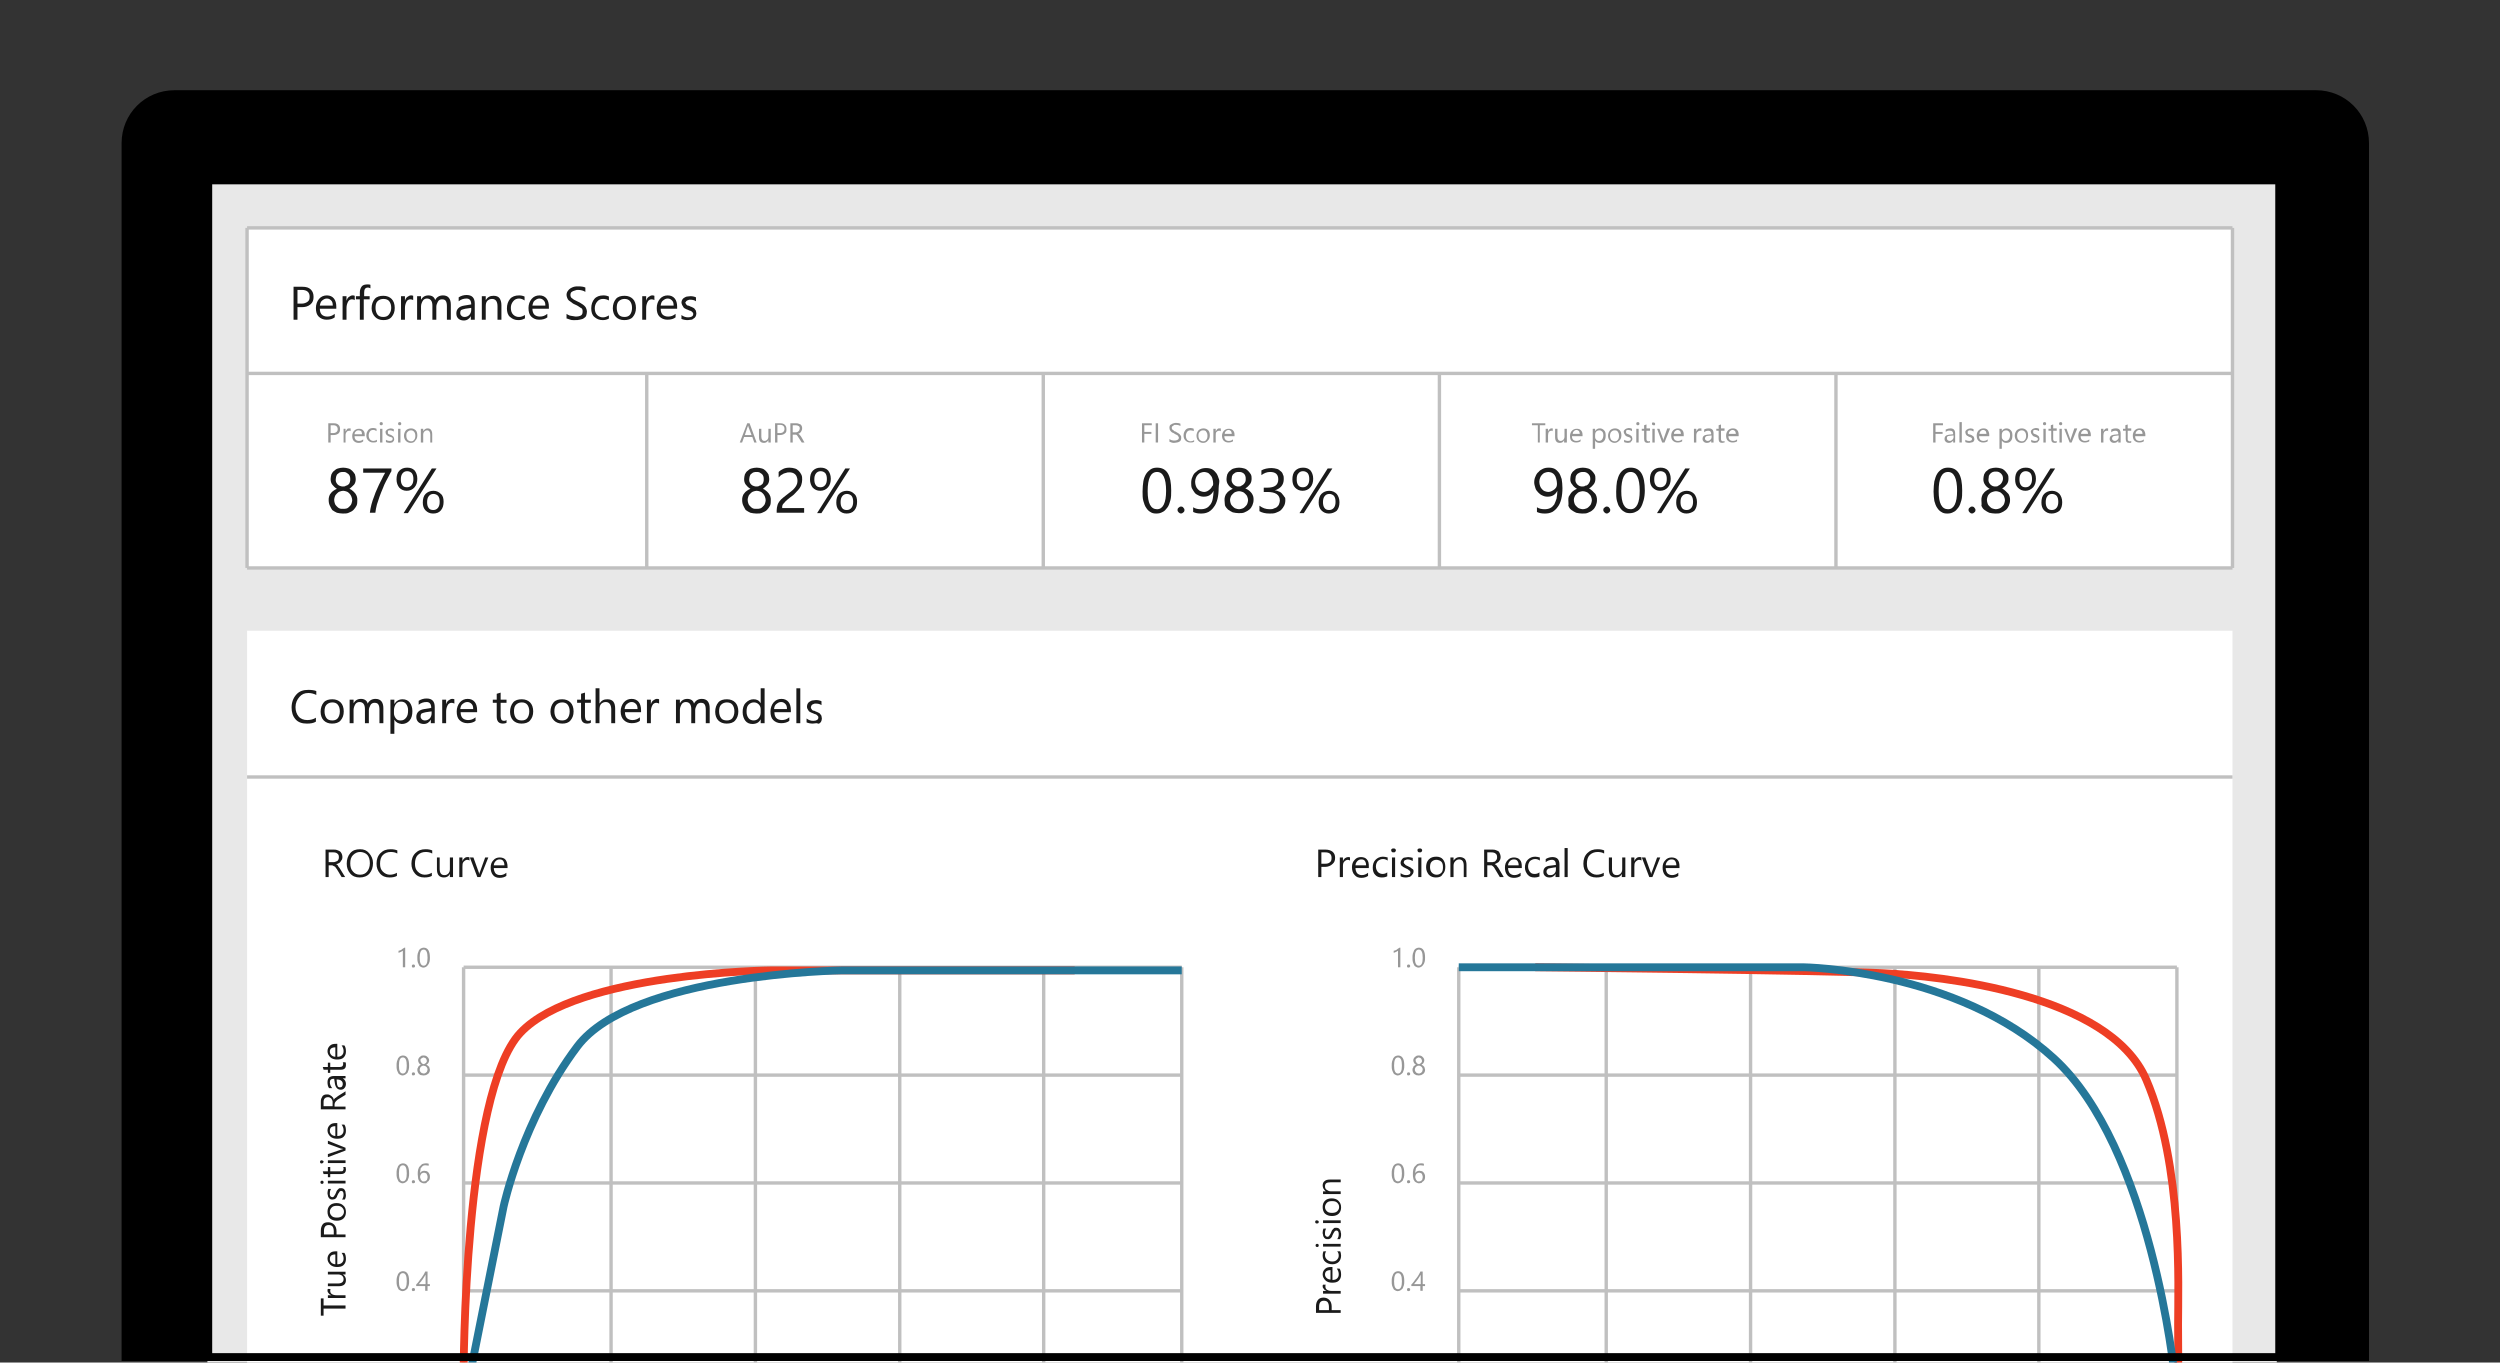 <?xml version="1.0" encoding="utf-8" ?>
<!DOCTYPE svg PUBLIC "-//W3C//DTD SVG 1.1//EN" "http://www.w3.org/Graphics/SVG/1.1/DTD/svg11.dtd">
<svg xmlns="http://www.w3.org/2000/svg" xmlns:xlink="http://www.w3.org/1999/xlink" version="1.1" baseProfile="basic" id="Layer_1" x="0px" y="0px" viewBox="0 0 637.4 347.4" xml:space="preserve"><rect x="0" y="0" width="637.4" height="347.4" fill="#333333" stroke="none"/><g id="Group_10027" transform="translate(-1850.506 1999.183)"><g id="Group_10120" transform="translate(1062.1 1819.122)"><g id="Group_10120-2" transform="translate(841.289 -3771.423)"><rect id="Rectangle_3780" x="0" y="0" fill="#FFFFFF" width="527.6" height="300.5"/><rect id="Rectangle_3781" x="0" y="0" opacity="0.1" fill="#1A1A1A" width="527.6" height="300.5"/></g><rect id="Rectangle_3408" x="851.4" y="-3760.2" fill="#FFFFFF" width="506.2" height="86.7"/><rect id="Rectangle_3408-2" x="851.4" y="-3657.5" fill="#FFFFFF" width="506.2" height="189.5"/><line id="Line_742" fill="none" stroke="#C0C0C0" stroke-width="0.867" x1="953.3" y1="-3723.1" x2="953.3" y2="-3673.5"/><line id="Line_742-2" fill="none" stroke="#C0C0C0" stroke-width="0.867" x1="1054.4" y1="-3723.1" x2="1054.4" y2="-3673.5"/><line id="Line_742-3" fill="none" stroke="#C0C0C0" stroke-width="0.867" x1="1155.4" y1="-3723.1" x2="1155.4" y2="-3673.5"/><line id="Line_742-4" fill="none" stroke="#C0C0C0" stroke-width="0.867" x1="1256.5" y1="-3723.1" x2="1256.5" y2="-3673.5"/><line id="Line_742-5" fill="none" stroke="#C0C0C0" stroke-width="0.867" x1="1357.6" y1="-3760.2" x2="1357.6" y2="-3673.5"/><line id="Line_742-6" fill="none" stroke="#C0C0C0" stroke-width="0.867" x1="851.4" y1="-3760.2" x2="851.4" y2="-3673.5"/><line id="Line_742-7" fill="none" stroke="#C0C0C0" stroke-width="0.867" x1="1357.6" y1="-3723.1" x2="851.4" y2="-3723.1"/><line id="Line_742-8" fill="none" stroke="#C0C0C0" stroke-width="0.867" x1="1357.6" y1="-3673.5" x2="851.4" y2="-3673.5"/><line id="Line_742-9" fill="none" stroke="#C0C0C0" stroke-width="0.867" x1="1357.6" y1="-3760.2" x2="851.4" y2="-3760.2"/><g id="_0" transform="translate(862.15 -3745.791)"><g><path fill="#1A1A1A" d="M2.1,5.8V9h-1V0.6h2.3c0.9,0,1.6,0.2,2.1,0.7s0.7,1.1,0.7,1.9S6,4.6,5.4,5.1S4.1,5.8,3.2,5.8H2.1z M2.1,1.5v3.4h1c0.7,0,1.2-0.2,1.6-0.5s0.5-0.7,0.5-1.3c0-1.1-0.7-1.7-2-1.7H2.1z"/><path fill="#1A1A1A" d="M12.1,6.2H7.8c0,0.7,0.2,1.2,0.5,1.5s0.8,0.5,1.4,0.5c0.7,0,1.3-0.2,1.9-0.7v0.9 c-0.5,0.4-1.2,0.6-2.1,0.6c-0.8,0-1.5-0.3-2-0.8S6.8,7,6.8,6c0-0.9,0.3-1.7,0.8-2.3s1.2-0.9,2-0.9s1.4,0.3,1.8,0.8 s0.6,1.2,0.6,2.1V6.2z M11.1,5.4c0-0.6-0.1-1-0.4-1.3s-0.6-0.5-1.1-0.5c-0.5,0-0.8,0.2-1.2,0.5S7.9,4.9,7.8,5.4H11.1z"/><path fill="#1A1A1A" d="M16.7,4c-0.2-0.1-0.4-0.2-0.7-0.2c-0.4,0-0.8,0.2-1,0.6s-0.4,0.9-0.4,1.6V9h-1V3h1v1.2h0 c0.1-0.4,0.3-0.8,0.6-1s0.6-0.4,0.9-0.4c0.2,0,0.4,0,0.6,0.1V4z"/><path fill="#1A1A1A" d="M20.7,1c-0.2-0.1-0.4-0.2-0.6-0.2c-0.7,0-1,0.4-1,1.3V3h1.4v0.8H19V9h-1V3.8h-1V3h1V2 c0-0.6,0.2-1.1,0.5-1.5S19.4,0,20,0c0.3,0,0.5,0,0.7,0.1V1z"/><path fill="#1A1A1A" d="M24,9.1c-0.9,0-1.6-0.3-2.1-0.8S21,7,21,6.1c0-1,0.3-1.8,0.8-2.4s1.3-0.8,2.2-0.8c0.9,0,1.6,0.3,2.1,0.8 S26.9,5,26.9,6c0,1-0.3,1.7-0.8,2.3S24.9,9.1,24,9.1z M24,3.7c-0.6,0-1.1,0.2-1.5,0.6S22,5.3,22,6c0,0.7,0.2,1.3,0.5,1.7 s0.8,0.6,1.5,0.6c0.6,0,1.1-0.2,1.4-0.6S26,6.8,26,6c0-0.8-0.2-1.3-0.5-1.7S24.7,3.7,24,3.7z"/><path fill="#1A1A1A" d="M31.6,4c-0.2-0.1-0.4-0.2-0.7-0.2c-0.4,0-0.8,0.2-1,0.6s-0.4,0.9-0.4,1.6V9h-1V3h1v1.2h0 c0.1-0.4,0.3-0.8,0.6-1s0.6-0.4,0.9-0.4c0.2,0,0.4,0,0.6,0.1V4z"/><path fill="#1A1A1A" d="M41.2,9h-1V5.6c0-0.7-0.1-1.1-0.3-1.4s-0.5-0.4-1-0.4c-0.4,0-0.8,0.2-1,0.6s-0.4,0.8-0.4,1.3V9h-1V5.4 c0-1.2-0.5-1.8-1.4-1.8c-0.4,0-0.8,0.2-1,0.5S33.6,5,33.6,5.6V9h-1V3h1v0.9h0c0.4-0.7,1-1.1,1.9-1.1c0.4,0,0.8,0.1,1.1,0.3 s0.5,0.5,0.6,0.9c0.4-0.8,1.1-1.2,2-1.2c1.3,0,2,0.8,2,2.4V9z"/><path fill="#1A1A1A" d="M47.3,9h-1V8.1h0c-0.4,0.7-1,1.1-1.8,1.1c-0.6,0-1.1-0.2-1.4-0.5s-0.5-0.7-0.5-1.3c0-1.1,0.7-1.8,2-2 l1.8-0.3c0-1-0.4-1.5-1.2-1.5c-0.7,0-1.4,0.2-2,0.7v-1c0.6-0.4,1.3-0.6,2-0.6c1.4,0,2.1,0.7,2.1,2.2V9z M46.3,6l-1.4,0.2 c-0.4,0.1-0.8,0.2-1,0.3s-0.3,0.4-0.3,0.8c0,0.3,0.1,0.5,0.3,0.7s0.5,0.3,0.8,0.3c0.5,0,0.9-0.2,1.2-0.5s0.5-0.8,0.5-1.3V6z"/><path fill="#1A1A1A" d="M54.1,9h-1V5.6c0-1.3-0.5-1.9-1.4-1.9c-0.5,0-0.9,0.2-1.2,0.5S50.1,5,50.1,5.6V9h-1V3h1v1h0 c0.5-0.8,1.1-1.1,2-1.1c0.7,0,1.2,0.2,1.5,0.6s0.5,1,0.5,1.8V9z"/><path fill="#1A1A1A" d="M60,8.7c-0.5,0.3-1,0.4-1.6,0.4c-0.9,0-1.5-0.3-2.1-0.8S55.5,7,55.5,6.1c0-1,0.3-1.8,0.8-2.4 s1.3-0.9,2.3-0.9c0.5,0,1,0.1,1.4,0.3v1c-0.4-0.3-0.9-0.5-1.4-0.5c-0.6,0-1.1,0.2-1.5,0.7s-0.6,1-0.6,1.7c0,0.7,0.2,1.3,0.6,1.7 s0.9,0.6,1.5,0.6c0.5,0,1-0.2,1.5-0.5V8.7z"/><path fill="#1A1A1A" d="M66.3,6.2H62c0,0.7,0.2,1.2,0.5,1.5s0.8,0.5,1.4,0.5c0.7,0,1.3-0.2,1.9-0.7v0.9 c-0.5,0.4-1.2,0.6-2.1,0.6c-0.8,0-1.5-0.3-2-0.8S61,7,61,6c0-0.9,0.3-1.7,0.8-2.3s1.2-0.9,2-0.9s1.4,0.3,1.8,0.8 s0.6,1.2,0.6,2.1V6.2z M65.3,5.4c0-0.6-0.1-1-0.4-1.3s-0.6-0.5-1.1-0.5c-0.5,0-0.8,0.2-1.2,0.5S62.1,4.9,62,5.4H65.3z"/><path fill="#1A1A1A" d="M70.7,8.7V7.5c0.1,0.1,0.3,0.2,0.5,0.3s0.4,0.2,0.6,0.2s0.4,0.1,0.6,0.1s0.4,0.1,0.6,0.1 c0.6,0,1.1-0.1,1.4-0.3s0.4-0.5,0.4-1c0-0.2,0-0.4-0.1-0.6S74.4,6,74.2,5.9s-0.4-0.3-0.6-0.4s-0.5-0.3-0.8-0.4 c-0.3-0.1-0.6-0.3-0.8-0.5s-0.5-0.3-0.7-0.5S71,3.8,70.9,3.5S70.7,3,70.7,2.7c0-0.4,0.1-0.7,0.3-1s0.4-0.5,0.7-0.7 s0.6-0.3,0.9-0.4s0.7-0.1,1.1-0.1c0.8,0,1.4,0.1,1.8,0.3v1.1c-0.5-0.3-1.1-0.5-1.9-0.5c-0.2,0-0.4,0-0.6,0.1s-0.4,0.1-0.6,0.2 S72,1.9,71.9,2s-0.2,0.4-0.2,0.6c0,0.2,0,0.4,0.1,0.6s0.2,0.3,0.4,0.4s0.3,0.3,0.6,0.4s0.5,0.3,0.8,0.4c0.3,0.1,0.6,0.3,0.9,0.5 s0.5,0.3,0.7,0.5s0.4,0.4,0.5,0.7s0.2,0.5,0.2,0.8c0,0.4-0.1,0.8-0.2,1.1s-0.4,0.5-0.7,0.7S74.3,8.9,74,9s-0.7,0.1-1.1,0.1 c-0.1,0-0.3,0-0.5,0S71.9,9.1,71.7,9s-0.4-0.1-0.6-0.2S70.8,8.7,70.7,8.7z"/><path fill="#1A1A1A" d="M81.5,8.7c-0.5,0.3-1,0.4-1.6,0.4c-0.9,0-1.5-0.3-2.1-0.8S77,7,77,6.1c0-1,0.3-1.8,0.8-2.4 s1.3-0.9,2.3-0.9c0.5,0,1,0.1,1.4,0.3v1C81,3.8,80.5,3.7,80,3.7c-0.6,0-1.1,0.2-1.5,0.7s-0.6,1-0.6,1.7c0,0.7,0.2,1.3,0.6,1.7 s0.9,0.6,1.5,0.6c0.5,0,1-0.2,1.5-0.5V8.7z"/><path fill="#1A1A1A" d="M85.4,9.1c-0.9,0-1.6-0.3-2.1-0.8S82.5,7,82.5,6.1c0-1,0.3-1.8,0.8-2.4s1.3-0.8,2.2-0.8 c0.9,0,1.6,0.3,2.1,0.8S88.4,5,88.4,6c0,1-0.3,1.7-0.8,2.3S86.3,9.1,85.4,9.1z M85.5,3.7c-0.6,0-1.1,0.2-1.5,0.6s-0.5,1-0.5,1.7 c0,0.7,0.2,1.3,0.5,1.7s0.8,0.6,1.5,0.6c0.6,0,1.1-0.2,1.4-0.6s0.5-1,0.5-1.7c0-0.8-0.2-1.3-0.5-1.7S86.1,3.7,85.5,3.7z"/><path fill="#1A1A1A" d="M93.1,4c-0.2-0.1-0.4-0.2-0.7-0.2c-0.4,0-0.8,0.2-1,0.6s-0.4,0.9-0.4,1.6V9h-1V3h1v1.2h0 c0.1-0.4,0.3-0.8,0.6-1s0.6-0.4,0.9-0.4c0.2,0,0.4,0,0.6,0.1V4z"/><path fill="#1A1A1A" d="M98.9,6.2h-4.2c0,0.7,0.2,1.2,0.5,1.5s0.8,0.5,1.4,0.5c0.7,0,1.3-0.2,1.9-0.7v0.9 c-0.5,0.4-1.2,0.6-2.1,0.6c-0.8,0-1.5-0.3-2-0.8S93.7,7,93.7,6c0-0.9,0.3-1.7,0.8-2.3s1.2-0.9,2-0.9s1.4,0.3,1.8,0.8 s0.6,1.2,0.6,2.1V6.2z M98,5.4c0-0.6-0.1-1-0.4-1.3s-0.6-0.5-1.1-0.5c-0.5,0-0.8,0.2-1.2,0.5s-0.5,0.7-0.6,1.3H98z"/><path fill="#1A1A1A" d="M100,8.8v-1c0.5,0.4,1.1,0.6,1.7,0.6c0.8,0,1.3-0.3,1.3-0.8c0-0.2,0-0.3-0.1-0.4s-0.2-0.2-0.3-0.3 s-0.3-0.2-0.4-0.2s-0.3-0.1-0.5-0.2c-0.3-0.1-0.5-0.2-0.7-0.3s-0.4-0.2-0.5-0.4s-0.2-0.3-0.3-0.5S100,4.8,100,4.6 c0-0.3,0.1-0.5,0.2-0.7s0.3-0.4,0.5-0.5s0.5-0.3,0.7-0.3s0.6-0.1,0.9-0.1c0.5,0,1,0.1,1.4,0.3v1c-0.4-0.3-0.9-0.4-1.5-0.4 c-0.2,0-0.3,0-0.5,0.1s-0.3,0.1-0.4,0.2s-0.2,0.2-0.2,0.3S101,4.4,101,4.5c0,0.2,0,0.3,0.1,0.4s0.1,0.2,0.2,0.3s0.2,0.2,0.4,0.2 s0.3,0.1,0.5,0.2c0.3,0.1,0.5,0.2,0.7,0.3s0.4,0.2,0.5,0.4s0.3,0.3,0.3,0.5s0.1,0.4,0.1,0.6c0,0.3-0.1,0.6-0.2,0.8 s-0.3,0.4-0.5,0.5S102.8,9,102.5,9s-0.6,0.1-0.9,0.1C101,9.1,100.5,9,100,8.8z"/></g></g><line id="Line_742-10" fill="none" stroke="#C0C0C0" stroke-width="0.867" x1="1357.6" y1="-3620.2" x2="851.4" y2="-3620.2"/><g id="_0-2" transform="translate(862.15 -3642.918)"><g><path fill="#1A1A1A" d="M6.8,8.6C6.2,9,5.4,9.1,4.5,9.1C3.3,9.1,2.3,8.8,1.6,8S0.6,6.2,0.6,5c0-1.3,0.4-2.4,1.2-3.3 s1.8-1.2,3.1-1.2c0.8,0,1.5,0.1,2,0.3v1c-0.6-0.3-1.3-0.5-2-0.5c-1,0-1.7,0.3-2.3,1S1.6,3.8,1.6,4.9c0,1,0.3,1.8,0.8,2.4 s1.3,0.9,2.2,0.9c0.8,0,1.6-0.2,2.2-0.6V8.6z"/><path fill="#1A1A1A" d="M10.9,9.1c-0.9,0-1.6-0.3-2.1-0.8S8,7,8,6.1c0-1,0.3-1.8,0.8-2.4s1.3-0.8,2.2-0.8c0.9,0,1.6,0.3,2.1,0.8 S13.9,5,13.9,6c0,1-0.3,1.7-0.8,2.3S11.8,9.1,10.9,9.1z M11,3.7c-0.6,0-1.1,0.2-1.5,0.6S9,5.3,9,6c0,0.7,0.2,1.3,0.5,1.7 s0.8,0.6,1.5,0.6c0.6,0,1.1-0.2,1.4-0.6s0.5-1,0.5-1.7c0-0.8-0.2-1.3-0.5-1.7S11.6,3.7,11,3.7z"/><path fill="#1A1A1A" d="M24,9h-1V5.6c0-0.7-0.1-1.1-0.3-1.4s-0.5-0.4-1-0.4c-0.4,0-0.8,0.2-1,0.6s-0.4,0.8-0.4,1.3V9h-1V5.4 c0-1.2-0.5-1.8-1.4-1.8c-0.4,0-0.8,0.2-1,0.5S16.4,5,16.4,5.6V9h-1V3h1v0.9h0c0.4-0.7,1-1.1,1.9-1.1c0.4,0,0.8,0.1,1.1,0.3 s0.5,0.5,0.6,0.9c0.4-0.8,1.1-1.2,2-1.2c1.3,0,2,0.8,2,2.4V9z"/><path fill="#1A1A1A" d="M26.8,8.1L26.8,8.1l0,3.6h-1V3h1v1.1h0c0.5-0.8,1.2-1.2,2.1-1.2c0.8,0,1.4,0.3,1.8,0.8s0.7,1.3,0.7,2.2 c0,1-0.2,1.8-0.7,2.4s-1.2,0.9-2,0.9C27.8,9.1,27.2,8.8,26.8,8.1z M26.7,5.7v0.8c0,0.5,0.2,0.9,0.5,1.3s0.7,0.5,1.2,0.5 c0.6,0,1-0.2,1.4-0.7s0.5-1.1,0.5-1.9c0-0.7-0.2-1.2-0.5-1.6s-0.7-0.6-1.3-0.6c-0.6,0-1,0.2-1.3,0.6S26.7,5.1,26.7,5.7z"/><path fill="#1A1A1A" d="M37.1,9h-1V8.1h0c-0.4,0.7-1,1.1-1.8,1.1c-0.6,0-1.1-0.2-1.4-0.5s-0.5-0.7-0.5-1.3c0-1.1,0.7-1.8,2-2 l1.8-0.3c0-1-0.4-1.5-1.2-1.5c-0.7,0-1.4,0.2-2,0.7v-1c0.6-0.4,1.3-0.6,2-0.6c1.4,0,2.1,0.7,2.1,2.2V9z M36.2,6l-1.4,0.2 c-0.4,0.1-0.8,0.2-1,0.3s-0.3,0.4-0.3,0.8c0,0.3,0.1,0.5,0.3,0.7s0.5,0.3,0.8,0.3c0.5,0,0.9-0.2,1.2-0.5s0.5-0.8,0.5-1.3V6z"/><path fill="#1A1A1A" d="M42.1,4c-0.2-0.1-0.4-0.2-0.7-0.2c-0.4,0-0.8,0.2-1,0.6s-0.4,0.9-0.4,1.6V9h-1V3h1v1.2h0 c0.1-0.4,0.3-0.8,0.6-1s0.6-0.4,0.9-0.4c0.2,0,0.4,0,0.6,0.1V4z"/><path fill="#1A1A1A" d="M47.9,6.2h-4.2c0,0.7,0.2,1.2,0.5,1.5s0.8,0.5,1.4,0.5c0.7,0,1.3-0.2,1.9-0.7v0.9 c-0.5,0.4-1.2,0.6-2.1,0.6c-0.8,0-1.5-0.3-2-0.8S42.7,7,42.7,6c0-0.9,0.3-1.7,0.8-2.3s1.2-0.9,2-0.9s1.4,0.3,1.8,0.8 s0.6,1.2,0.6,2.1V6.2z M46.9,5.4c0-0.6-0.1-1-0.4-1.3s-0.6-0.5-1.1-0.5c-0.5,0-0.8,0.2-1.2,0.5s-0.5,0.7-0.6,1.3H46.9z"/><path fill="#1A1A1A" d="M55.4,8.9c-0.2,0.1-0.5,0.2-0.9,0.2c-1.1,0-1.6-0.6-1.6-1.8V3.8h-1V3h1V1.5l1-0.3V3h1.5v0.8h-1.5v3.4 c0,0.4,0.1,0.7,0.2,0.9s0.4,0.3,0.7,0.3c0.2,0,0.5-0.1,0.6-0.2V8.9z"/><path fill="#1A1A1A" d="M59.2,9.1c-0.9,0-1.6-0.3-2.1-0.8S56.3,7,56.3,6.1c0-1,0.3-1.8,0.8-2.4s1.3-0.8,2.2-0.8 c0.9,0,1.6,0.3,2.1,0.8S62.2,5,62.2,6c0,1-0.3,1.7-0.8,2.3S60.1,9.1,59.2,9.1z M59.3,3.7c-0.6,0-1.1,0.2-1.5,0.6s-0.5,1-0.5,1.7 c0,0.7,0.2,1.3,0.5,1.7s0.8,0.6,1.5,0.6c0.6,0,1.1-0.2,1.4-0.6s0.5-1,0.5-1.7c0-0.8-0.2-1.3-0.5-1.7S59.9,3.7,59.3,3.7z"/><path fill="#1A1A1A" d="M69.6,9.1c-0.9,0-1.6-0.3-2.1-0.8S66.6,7,66.6,6.1c0-1,0.3-1.8,0.8-2.4s1.3-0.8,2.2-0.8 c0.9,0,1.6,0.3,2.1,0.8S72.5,5,72.5,6c0,1-0.3,1.7-0.8,2.3S70.5,9.1,69.6,9.1z M69.6,3.7c-0.6,0-1.1,0.2-1.5,0.6s-0.5,1-0.5,1.7 c0,0.7,0.2,1.3,0.5,1.7s0.8,0.6,1.5,0.6c0.6,0,1.1-0.2,1.4-0.6s0.5-1,0.5-1.7c0-0.8-0.2-1.3-0.5-1.7S70.2,3.7,69.6,3.7z"/><path fill="#1A1A1A" d="M76.9,8.9c-0.2,0.1-0.5,0.2-0.9,0.2c-1.1,0-1.6-0.6-1.6-1.8V3.8h-1V3h1V1.5l1-0.3V3h1.5v0.8h-1.5v3.4 c0,0.4,0.1,0.7,0.2,0.9s0.4,0.3,0.7,0.3c0.2,0,0.5-0.1,0.6-0.2V8.9z"/><path fill="#1A1A1A" d="M83.1,9h-1V5.5c0-1.2-0.5-1.9-1.4-1.9c-0.5,0-0.9,0.2-1.2,0.5S79.1,5,79.1,5.6V9h-1V0.1h1V4h0 c0.5-0.8,1.1-1.1,2-1.1c1.4,0,2,0.8,2,2.4V9z"/><path fill="#1A1A1A" d="M89.8,6.2h-4.2c0,0.7,0.2,1.2,0.5,1.5s0.8,0.5,1.4,0.5c0.7,0,1.3-0.2,1.9-0.7v0.9 c-0.5,0.4-1.2,0.6-2.1,0.6c-0.8,0-1.5-0.3-2-0.8S84.5,7,84.5,6c0-0.9,0.3-1.7,0.8-2.3s1.2-0.9,2-0.9s1.4,0.3,1.8,0.8 s0.6,1.2,0.6,2.1V6.2z M88.8,5.4c0-0.6-0.1-1-0.4-1.3s-0.6-0.5-1.1-0.5c-0.5,0-0.8,0.2-1.2,0.5s-0.5,0.7-0.6,1.3H88.8z"/><path fill="#1A1A1A" d="M94.3,4c-0.2-0.1-0.4-0.2-0.7-0.2c-0.4,0-0.8,0.2-1,0.6s-0.4,0.9-0.4,1.6V9h-1V3h1v1.2h0 c0.1-0.4,0.3-0.8,0.6-1s0.6-0.4,0.9-0.4c0.2,0,0.4,0,0.6,0.1V4z"/><path fill="#1A1A1A" d="M107.2,9h-1V5.6c0-0.7-0.1-1.1-0.3-1.4s-0.5-0.4-1-0.4c-0.4,0-0.8,0.2-1,0.6s-0.4,0.8-0.4,1.3V9h-1V5.4 c0-1.2-0.5-1.8-1.4-1.8c-0.4,0-0.8,0.2-1,0.5S99.6,5,99.6,5.6V9h-1V3h1v0.9h0c0.4-0.7,1-1.1,1.9-1.1c0.4,0,0.8,0.1,1.1,0.3 s0.5,0.5,0.6,0.9c0.4-0.8,1.1-1.2,2-1.2c1.3,0,2,0.8,2,2.4V9z"/><path fill="#1A1A1A" d="M111.5,9.1c-0.9,0-1.6-0.3-2.1-0.8s-0.8-1.3-0.8-2.2c0-1,0.3-1.8,0.8-2.4s1.3-0.8,2.2-0.8 c0.9,0,1.6,0.3,2.1,0.8s0.8,1.3,0.8,2.3c0,1-0.3,1.7-0.8,2.3S112.4,9.1,111.5,9.1z M111.6,3.7c-0.6,0-1.1,0.2-1.5,0.6 s-0.5,1-0.5,1.7c0,0.7,0.2,1.3,0.5,1.7s0.8,0.6,1.5,0.6c0.6,0,1.1-0.2,1.4-0.6s0.5-1,0.5-1.7c0-0.8-0.2-1.3-0.5-1.7 S112.2,3.7,111.6,3.7z"/><path fill="#1A1A1A" d="M121.2,9h-1V8h0c-0.4,0.8-1.1,1.2-2.1,1.2c-0.8,0-1.4-0.3-1.8-0.8s-0.7-1.3-0.7-2.2c0-1,0.2-1.8,0.8-2.4 s1.2-0.9,2-0.9c0.8,0,1.4,0.3,1.8,1h0V0.1h1V9z M120.2,6.3V5.4c0-0.5-0.2-0.9-0.5-1.2s-0.7-0.5-1.2-0.5c-0.6,0-1,0.2-1.4,0.6 s-0.5,1-0.5,1.8c0,0.7,0.2,1.2,0.5,1.6s0.8,0.6,1.3,0.6c0.5,0,1-0.2,1.3-0.6S120.2,6.9,120.2,6.3z"/><path fill="#1A1A1A" d="M127.9,6.2h-4.2c0,0.7,0.2,1.2,0.5,1.5s0.8,0.5,1.4,0.5c0.7,0,1.3-0.2,1.9-0.7v0.9 c-0.5,0.4-1.2,0.6-2.1,0.6c-0.8,0-1.5-0.3-2-0.8S122.7,7,122.7,6c0-0.9,0.3-1.7,0.8-2.3s1.2-0.9,2-0.9s1.4,0.3,1.8,0.8 s0.6,1.2,0.6,2.1V6.2z M126.9,5.4c0-0.6-0.1-1-0.4-1.3s-0.6-0.5-1.1-0.5c-0.5,0-0.8,0.2-1.2,0.5s-0.5,0.7-0.6,1.3H126.9z"/><path fill="#1A1A1A" d="M130.3,9h-1V0.1h1V9z"/><path fill="#1A1A1A" d="M131.9,8.8v-1c0.5,0.4,1.1,0.6,1.7,0.6c0.8,0,1.3-0.3,1.3-0.8c0-0.2,0-0.3-0.1-0.4s-0.2-0.2-0.3-0.3 s-0.3-0.2-0.4-0.2s-0.3-0.1-0.5-0.2c-0.3-0.1-0.5-0.2-0.7-0.3s-0.4-0.2-0.5-0.4s-0.2-0.3-0.3-0.5s-0.1-0.4-0.1-0.6 c0-0.3,0.1-0.5,0.2-0.7s0.3-0.4,0.5-0.5s0.5-0.3,0.7-0.3s0.6-0.1,0.9-0.1c0.5,0,1,0.1,1.4,0.3v1c-0.4-0.3-0.9-0.4-1.5-0.4 c-0.2,0-0.3,0-0.5,0.1s-0.3,0.1-0.4,0.2s-0.2,0.2-0.2,0.3s-0.1,0.2-0.1,0.3c0,0.2,0,0.3,0.1,0.4s0.1,0.2,0.2,0.3 s0.2,0.2,0.4,0.2s0.3,0.1,0.5,0.2c0.3,0.1,0.5,0.2,0.7,0.3s0.4,0.2,0.5,0.4s0.3,0.3,0.3,0.5s0.1,0.4,0.1,0.6 c0,0.3-0.1,0.6-0.2,0.8s-0.3,0.4-0.5,0.5S134.7,9,134.4,9s-0.6,0.1-0.9,0.1C132.9,9.1,132.4,9,131.9,8.8z"/></g></g><g id="_0-3" transform="translate(870.507 -3601.687)"><g><path fill="#1A1A1A" d="M5.9,7H5L3.8,5C3.7,4.9,3.6,4.7,3.5,4.6C3.4,4.4,3.3,4.3,3.2,4.3S2.9,4.1,2.8,4.1C2.7,4,2.6,4,2.4,4H1.7 v3H0.9V0H3c0.3,0,0.6,0,0.8,0.1c0.3,0.1,0.5,0.2,0.7,0.3S4.9,0.8,5,1c0.1,0.2,0.2,0.5,0.2,0.8c0,0.2,0,0.5-0.1,0.7 C5,2.7,4.8,2.9,4.7,3.1S4.4,3.4,4.2,3.5C4,3.6,3.8,3.7,3.6,3.7v0c0.1,0.1,0.2,0.1,0.3,0.2C4,4,4.1,4.1,4.1,4.2s0.2,0.2,0.2,0.3 c0.1,0.1,0.2,0.2,0.3,0.4L5.9,7z M1.7,0.7v2.5h1.1c0.2,0,0.4,0,0.6-0.1S3.7,3,3.9,2.9C4,2.8,4.1,2.7,4.2,2.5 c0.1-0.2,0.1-0.4,0.1-0.6c0-0.4-0.1-0.7-0.4-0.9C3.7,0.8,3.3,0.7,2.9,0.7H1.7z"/><path fill="#1A1A1A" d="M9.6,7.1c-1,0-1.8-0.3-2.4-1S6.3,4.6,6.3,3.6c0-1.1,0.3-2,0.9-2.7s1.4-1,2.5-1c1,0,1.7,0.3,2.3,1 S13,2.4,13,3.4c0,1.1-0.3,2-0.9,2.7S10.6,7.1,9.6,7.1z M9.7,0.6c-0.7,0-1.3,0.3-1.8,0.8S7.2,2.6,7.2,3.5s0.2,1.6,0.7,2.1 c0.4,0.5,1,0.8,1.8,0.8c0.8,0,1.4-0.3,1.8-0.8s0.7-1.2,0.7-2.1c0-0.9-0.2-1.6-0.6-2.1S10.4,0.6,9.7,0.6z"/><path fill="#1A1A1A" d="M19.1,6.7c-0.5,0.3-1.2,0.4-1.9,0.4c-1,0-1.8-0.3-2.4-1s-0.9-1.5-0.9-2.5c0-1.1,0.3-2,1-2.7s1.5-1,2.6-1 c0.7,0,1.2,0.1,1.7,0.3V1c-0.5-0.3-1.1-0.4-1.7-0.4c-0.8,0-1.5,0.3-2,0.8s-0.7,1.3-0.7,2.2c0,0.9,0.2,1.5,0.7,2 c0.5,0.5,1.1,0.8,1.8,0.8c0.7,0,1.3-0.2,1.8-0.5V6.7z"/><path fill="#1A1A1A" d="M28,6.7c-0.5,0.3-1.2,0.4-1.9,0.4c-1,0-1.8-0.3-2.4-1s-0.9-1.5-0.9-2.5c0-1.1,0.3-2,1-2.7s1.5-1,2.6-1 c0.7,0,1.2,0.1,1.7,0.3V1c-0.5-0.3-1.1-0.4-1.7-0.4c-0.8,0-1.5,0.3-2,0.8s-0.7,1.3-0.7,2.2c0,0.9,0.2,1.5,0.7,2 c0.5,0.5,1.1,0.8,1.8,0.8c0.7,0,1.3-0.2,1.8-0.5V6.7z"/><path fill="#1A1A1A" d="M33.4,7h-0.8V6.2h0c-0.3,0.6-0.8,0.9-1.5,0.9c-1.2,0-1.8-0.7-1.8-2.1V2H30v2.9c0,1.1,0.4,1.6,1.2,1.6 c0.4,0,0.7-0.1,1-0.4c0.3-0.3,0.4-0.7,0.4-1.1V2h0.8V7z"/><path fill="#1A1A1A" d="M37.6,2.8c-0.1-0.1-0.3-0.2-0.6-0.2c-0.3,0-0.6,0.2-0.9,0.5s-0.3,0.8-0.3,1.3V7H35V2h0.8v1h0 c0.1-0.4,0.3-0.6,0.5-0.8c0.2-0.2,0.5-0.3,0.8-0.3c0.2,0,0.4,0,0.5,0.1V2.8z"/><path fill="#1A1A1A" d="M42.4,2l-2,5h-0.8l-1.9-5h0.9l1.3,3.6c0.1,0.3,0.2,0.5,0.2,0.7h0c0-0.3,0.1-0.5,0.2-0.7L41.6,2H42.4z"/><path fill="#1A1A1A" d="M47.3,4.7h-3.5c0,0.6,0.2,1,0.4,1.3s0.7,0.5,1.2,0.5c0.6,0,1.1-0.2,1.6-0.6v0.8c-0.4,0.3-1,0.5-1.7,0.5 c-0.7,0-1.3-0.2-1.7-0.7c-0.4-0.5-0.6-1.1-0.6-1.9c0-0.8,0.2-1.4,0.7-1.9c0.4-0.5,1-0.7,1.6-0.7s1.2,0.2,1.5,0.6s0.5,1,0.5,1.8 V4.7z M46.5,4c0-0.5-0.1-0.8-0.3-1.1s-0.5-0.4-0.9-0.4c-0.4,0-0.7,0.1-1,0.4S43.8,3.6,43.8,4H46.5z"/></g></g><g id="_0-4" transform="translate(1123.603 -3601.687)"><g><path fill="#1A1A1A" d="M1.7,4.4V7H0.9V0h1.9c0.7,0,1.3,0.2,1.7,0.5C5,0.9,5.2,1.4,5.2,2.1S5,3.3,4.5,3.7 C4.1,4.1,3.4,4.4,2.7,4.4H1.7z M1.7,0.7v2.9h0.9c0.6,0,1-0.1,1.3-0.4C4.2,3,4.3,2.6,4.3,2.1c0-0.9-0.5-1.4-1.6-1.4H1.7z"/><path fill="#1A1A1A" d="M9,2.8C8.9,2.7,8.7,2.6,8.4,2.6c-0.3,0-0.6,0.2-0.9,0.5S7.2,3.9,7.2,4.5V7H6.4V2h0.8v1h0 c0.1-0.4,0.3-0.6,0.5-0.8C8,2,8.3,1.9,8.5,1.9c0.2,0,0.4,0,0.5,0.1V2.8z"/><path fill="#1A1A1A" d="M13.9,4.7h-3.5c0,0.6,0.2,1,0.4,1.3c0.3,0.3,0.7,0.5,1.2,0.5c0.6,0,1.1-0.2,1.6-0.6v0.8 c-0.4,0.3-1,0.5-1.7,0.5c-0.7,0-1.3-0.2-1.7-0.7C9.7,6,9.5,5.3,9.5,4.5c0-0.8,0.2-1.4,0.7-1.9c0.4-0.5,1-0.7,1.6-0.7 s1.2,0.2,1.5,0.6c0.4,0.4,0.5,1,0.5,1.8V4.7z M13.1,4c0-0.5-0.1-0.8-0.3-1.1s-0.5-0.4-0.9-0.4c-0.4,0-0.7,0.1-1,0.4 S10.4,3.6,10.4,4H13.1z"/><path fill="#1A1A1A" d="M18.5,6.8c-0.4,0.2-0.8,0.3-1.4,0.3c-0.7,0-1.3-0.2-1.7-0.7C15,6,14.8,5.4,14.8,4.6c0-0.8,0.2-1.5,0.7-2 c0.5-0.5,1.1-0.8,1.9-0.8c0.4,0,0.8,0.1,1.2,0.2v0.8c-0.4-0.3-0.8-0.4-1.2-0.4c-0.5,0-0.9,0.2-1.3,0.5c-0.3,0.4-0.5,0.8-0.5,1.4 c0,0.6,0.2,1,0.5,1.4c0.3,0.3,0.7,0.5,1.2,0.5c0.4,0,0.8-0.1,1.2-0.4V6.8z"/><path fill="#1A1A1A" d="M20.1,0.7c-0.1,0-0.3,0-0.4-0.1c-0.1-0.1-0.2-0.2-0.2-0.4s0-0.3,0.2-0.4c0.1-0.1,0.2-0.1,0.4-0.1 c0.1,0,0.3,0,0.4,0.1c0.1,0.1,0.2,0.2,0.2,0.4c0,0.1-0.1,0.3-0.2,0.4S20.3,0.7,20.1,0.7z M20.5,7h-0.8V2h0.8V7z"/><path fill="#1A1A1A" d="M21.9,6.8V6c0.4,0.3,0.9,0.5,1.4,0.5c0.7,0,1.1-0.2,1.1-0.7c0-0.1,0-0.2-0.1-0.3 c-0.1-0.1-0.1-0.2-0.2-0.2S23.8,5,23.7,5c-0.1-0.1-0.3-0.1-0.4-0.2c-0.2-0.1-0.4-0.2-0.6-0.3c-0.2-0.1-0.3-0.2-0.4-0.3 C22.1,4.1,22,4,22,3.8c-0.1-0.1-0.1-0.3-0.1-0.5c0-0.2,0.1-0.4,0.2-0.6c0.1-0.2,0.2-0.3,0.4-0.5C22.6,2.1,22.8,2,23.1,2 s0.5-0.1,0.7-0.1c0.4,0,0.8,0.1,1.2,0.2v0.8c-0.4-0.2-0.8-0.4-1.3-0.4c-0.2,0-0.3,0-0.4,0.1c-0.1,0-0.2,0.1-0.3,0.1 c-0.1,0.1-0.2,0.1-0.2,0.2c0,0.1-0.1,0.2-0.1,0.3c0,0.1,0,0.2,0.1,0.3c0,0.1,0.1,0.2,0.2,0.2C23.1,3.9,23.2,4,23.3,4 c0.1,0.1,0.3,0.1,0.4,0.2c0.2,0.1,0.4,0.2,0.6,0.3c0.2,0.1,0.3,0.2,0.4,0.3C24.9,4.9,25,5,25.1,5.1c0.1,0.1,0.1,0.3,0.1,0.5 c0,0.2-0.1,0.5-0.2,0.6c-0.1,0.2-0.3,0.3-0.4,0.5C24.4,6.9,24.2,7,23.9,7c-0.2,0.1-0.5,0.1-0.7,0.1C22.7,7.1,22.2,7,21.9,6.8z"/><path fill="#1A1A1A" d="M26.8,0.7c-0.1,0-0.3,0-0.4-0.1c-0.1-0.1-0.2-0.2-0.2-0.4s0-0.3,0.2-0.4c0.1-0.1,0.2-0.1,0.4-0.1 c0.1,0,0.3,0,0.4,0.1c0.1,0.1,0.2,0.2,0.2,0.4c0,0.1-0.1,0.3-0.2,0.4S27,0.7,26.8,0.7z M27.2,7h-0.8V2h0.8V7z"/><path fill="#1A1A1A" d="M30.9,7.1c-0.7,0-1.3-0.2-1.8-0.7c-0.4-0.5-0.7-1.1-0.7-1.9c0-0.8,0.2-1.5,0.7-2s1.1-0.7,1.9-0.7 c0.7,0,1.3,0.2,1.7,0.7c0.4,0.5,0.6,1.1,0.6,1.9c0,0.8-0.2,1.4-0.7,1.9C32.3,6.9,31.7,7.1,30.9,7.1z M31,2.6 c-0.5,0-0.9,0.2-1.2,0.5c-0.3,0.3-0.4,0.8-0.4,1.4c0,0.6,0.2,1.1,0.5,1.4s0.7,0.5,1.2,0.5c0.5,0,0.9-0.2,1.2-0.5 s0.4-0.8,0.4-1.4c0-0.6-0.1-1.1-0.4-1.4S31.5,2.6,31,2.6z"/><path fill="#1A1A1A" d="M38.8,7H38V4.1c0-1.1-0.4-1.6-1.2-1.6c-0.4,0-0.7,0.2-1,0.5c-0.3,0.3-0.4,0.7-0.4,1.1V7h-0.8V2h0.8v0.8 h0c0.4-0.6,0.9-0.9,1.6-0.9c0.5,0,1,0.2,1.3,0.5c0.3,0.4,0.4,0.9,0.4,1.5V7z"/><path fill="#1A1A1A" d="M48.2,7h-1l-1.2-2c-0.1-0.2-0.2-0.3-0.3-0.5c-0.1-0.1-0.2-0.2-0.3-0.3c-0.1-0.1-0.2-0.1-0.3-0.2 C45,4,44.8,4,44.7,4H44v3h-0.8V0h2.1c0.3,0,0.6,0,0.8,0.1c0.3,0.1,0.5,0.2,0.7,0.3s0.3,0.4,0.4,0.6c0.1,0.2,0.2,0.5,0.2,0.8 c0,0.2,0,0.5-0.1,0.7c-0.1,0.2-0.2,0.4-0.3,0.5c-0.1,0.2-0.3,0.3-0.5,0.4c-0.2,0.1-0.4,0.2-0.6,0.3v0c0.1,0.1,0.2,0.1,0.3,0.2 c0.1,0.1,0.2,0.1,0.2,0.2s0.2,0.2,0.2,0.3c0.1,0.1,0.2,0.2,0.3,0.4L48.2,7z M44,0.7v2.5h1.1c0.2,0,0.4,0,0.6-0.1 C45.9,3.1,46,3,46.1,2.9c0.1-0.1,0.2-0.3,0.3-0.4c0.1-0.2,0.1-0.4,0.1-0.6c0-0.4-0.1-0.7-0.4-0.9c-0.2-0.2-0.6-0.3-1.1-0.3H44z"/><path fill="#1A1A1A" d="M52.8,4.7h-3.5c0,0.6,0.2,1,0.4,1.3c0.3,0.3,0.7,0.5,1.2,0.5c0.6,0,1.1-0.2,1.6-0.6v0.8 c-0.4,0.3-1,0.5-1.7,0.5c-0.7,0-1.3-0.2-1.7-0.7c-0.4-0.5-0.6-1.1-0.6-1.9c0-0.8,0.2-1.4,0.7-1.9c0.4-0.5,1-0.7,1.6-0.7 s1.2,0.2,1.5,0.6c0.4,0.4,0.5,1,0.5,1.8V4.7z M52,4c0-0.5-0.1-0.8-0.3-1.1s-0.5-0.4-0.9-0.4c-0.4,0-0.7,0.1-1,0.4 S49.3,3.6,49.3,4H52z"/><path fill="#1A1A1A" d="M57.4,6.8C57,7,56.6,7.1,56,7.1c-0.7,0-1.3-0.2-1.7-0.7c-0.4-0.5-0.7-1.1-0.7-1.8c0-0.8,0.2-1.5,0.7-2 c0.5-0.5,1.1-0.8,1.9-0.8c0.4,0,0.8,0.1,1.2,0.2v0.8c-0.4-0.3-0.8-0.4-1.2-0.4c-0.5,0-0.9,0.2-1.3,0.5c-0.3,0.4-0.5,0.8-0.5,1.4 c0,0.6,0.2,1,0.5,1.4s0.7,0.5,1.2,0.5c0.4,0,0.8-0.1,1.2-0.4V6.8z"/><path fill="#1A1A1A" d="M62.2,7h-0.8V6.2h0c-0.3,0.6-0.9,0.9-1.5,0.9c-0.5,0-0.9-0.1-1.2-0.4c-0.3-0.3-0.4-0.6-0.4-1 c0-0.9,0.5-1.5,1.7-1.6l1.5-0.2c0-0.8-0.3-1.3-1-1.3c-0.6,0-1.1,0.2-1.6,0.6V2.4c0.5-0.3,1.1-0.5,1.7-0.5c1.2,0,1.8,0.6,1.8,1.9 V7z M61.4,4.5l-1.2,0.2c-0.4,0.1-0.7,0.1-0.8,0.3c-0.2,0.1-0.3,0.4-0.3,0.7c0,0.2,0.1,0.4,0.3,0.6c0.2,0.2,0.4,0.2,0.7,0.2 c0.4,0,0.7-0.1,1-0.4c0.3-0.3,0.4-0.6,0.4-1.1V4.5z"/><path fill="#1A1A1A" d="M64.5,7h-0.8v-7.4h0.8V7z"/><path fill="#1A1A1A" d="M73.7,6.7c-0.5,0.3-1.2,0.4-1.9,0.4c-1,0-1.8-0.3-2.4-1c-0.6-0.6-0.9-1.5-0.9-2.5c0-1.1,0.3-2,1-2.7 s1.5-1,2.6-1c0.7,0,1.2,0.1,1.7,0.3V1c-0.5-0.3-1.1-0.4-1.7-0.4c-0.8,0-1.5,0.3-2,0.8c-0.5,0.5-0.7,1.3-0.7,2.2 c0,0.9,0.2,1.5,0.7,2c0.5,0.5,1.1,0.8,1.8,0.8c0.7,0,1.3-0.2,1.8-0.5V6.7z"/><path fill="#1A1A1A" d="M79.1,7h-0.8V6.2h0c-0.3,0.6-0.8,0.9-1.5,0.9C75.5,7.1,75,6.4,75,5V2h0.8v2.9c0,1.1,0.4,1.6,1.2,1.6 c0.4,0,0.7-0.1,1-0.4c0.3-0.3,0.4-0.7,0.4-1.1V2h0.8V7z"/><path fill="#1A1A1A" d="M83.3,2.8c-0.1-0.1-0.3-0.2-0.6-0.2c-0.3,0-0.6,0.2-0.9,0.5s-0.3,0.8-0.3,1.3V7h-0.8V2h0.8v1h0 c0.1-0.4,0.3-0.6,0.5-0.8c0.2-0.2,0.5-0.3,0.8-0.3c0.2,0,0.4,0,0.5,0.1V2.8z"/><path fill="#1A1A1A" d="M88.1,2l-2,5h-0.8l-1.9-5h0.9l1.3,3.6c0.1,0.3,0.2,0.5,0.2,0.7h0c0-0.3,0.1-0.5,0.2-0.7L87.3,2H88.1z"/><path fill="#1A1A1A" d="M93,4.7h-3.5c0,0.6,0.2,1,0.4,1.3c0.3,0.3,0.7,0.5,1.2,0.5c0.6,0,1.1-0.2,1.6-0.6v0.8 c-0.4,0.3-1,0.5-1.7,0.5c-0.7,0-1.3-0.2-1.7-0.7c-0.4-0.5-0.6-1.1-0.6-1.9c0-0.8,0.2-1.4,0.7-1.9c0.4-0.5,1-0.7,1.6-0.7 s1.2,0.2,1.5,0.6c0.4,0.4,0.5,1,0.5,1.8V4.7z M92.2,4c0-0.5-0.1-0.8-0.3-1.1s-0.5-0.4-0.9-0.4c-0.4,0-0.7,0.1-1,0.4 S89.5,3.6,89.5,4H92.2z"/></g></g><g id="_0-5" transform="translate(871.504 -3699.572)"><g><path fill="#1A1A1A" d="M0.7,8.8c0-0.3,0-0.6,0.1-0.9c0.1-0.3,0.2-0.6,0.4-0.8c0.2-0.3,0.4-0.5,0.7-0.7C2.2,6.2,2.5,6,2.8,5.9 C2.3,5.6,1.9,5.2,1.6,4.8C1.3,4.4,1.2,3.9,1.2,3.4c0-0.4,0.1-0.8,0.2-1.2c0.2-0.4,0.4-0.7,0.7-0.9c0.3-0.3,0.6-0.5,1-0.6 c0.4-0.1,0.8-0.2,1.3-0.2c0.5,0,0.9,0.1,1.3,0.2c0.4,0.1,0.7,0.3,1,0.6c0.3,0.3,0.5,0.6,0.7,0.9C7.5,2.6,7.6,3,7.6,3.4 c0,0.5-0.1,1-0.4,1.4C6.8,5.2,6.4,5.6,6,5.9C6.3,6,6.6,6.2,6.8,6.4c0.3,0.2,0.5,0.5,0.7,0.7c0.2,0.3,0.3,0.5,0.4,0.8 C8,8.2,8,8.5,8,8.8C8,9.3,8,9.8,7.8,10.2C7.6,10.6,7.3,11,7,11.3s-0.7,0.5-1.2,0.7c-0.4,0.2-0.9,0.2-1.5,0.2 c-0.5,0-1-0.1-1.5-0.2c-0.4-0.2-0.8-0.4-1.2-0.7C1.4,11,1.2,10.6,1,10.2C0.8,9.8,0.7,9.3,0.7,8.8z M2.1,8.7c0,0.4,0.1,0.7,0.2,1 c0.1,0.3,0.3,0.5,0.5,0.7c0.2,0.2,0.4,0.4,0.7,0.5C3.7,11,4,11,4.4,11C4.7,11,5,11,5.3,10.9s0.5-0.3,0.7-0.5 c0.2-0.2,0.4-0.4,0.5-0.7c0.1-0.3,0.2-0.6,0.2-0.9c0-0.3-0.1-0.6-0.2-0.9C6.4,7.6,6.2,7.3,6,7.1S5.6,6.7,5.3,6.6 C5,6.5,4.7,6.4,4.4,6.4c-0.3,0-0.6,0.1-0.9,0.2C3.2,6.7,3,6.9,2.8,7.1C2.6,7.3,2.4,7.5,2.3,7.8S2.1,8.4,2.1,8.7z M2.5,3.5 c0,0.3,0,0.5,0.1,0.7s0.2,0.4,0.4,0.6C3.2,5,3.4,5.1,3.7,5.2c0.2,0.1,0.5,0.1,0.7,0.1s0.5,0,0.7-0.2C5.3,5.1,5.5,5,5.7,4.8 C5.9,4.7,6,4.5,6.1,4.2s0.1-0.5,0.1-0.7c0-0.3,0-0.5-0.1-0.8S5.9,2.3,5.7,2.1C5.5,2,5.3,1.8,5.1,1.7S4.6,1.6,4.4,1.6 c-0.3,0-0.5,0-0.8,0.1S3.2,2,3,2.1S2.7,2.5,2.6,2.8C2.6,3,2.5,3.2,2.5,3.5z"/><path fill="#1A1A1A" d="M16.7,1.4c-0.2,0.3-0.4,0.7-0.6,1.1c-0.2,0.4-0.5,0.9-0.8,1.5c-0.3,0.6-0.6,1.2-0.8,1.8 c-0.3,0.6-0.5,1.3-0.8,2c-0.2,0.7-0.5,1.4-0.7,2.1c-0.2,0.7-0.3,1.4-0.4,2.1h-1.4c0.1-0.7,0.2-1.4,0.4-2.1 c0.2-0.7,0.4-1.4,0.7-2.1c0.2-0.7,0.5-1.3,0.8-2c0.3-0.6,0.5-1.2,0.8-1.7s0.5-1,0.7-1.4c0.2-0.4,0.4-0.7,0.5-0.9H9.5V0.7h7.2 V1.4z"/><path fill="#1A1A1A" d="M20.6,6.4c-0.8,0-1.4-0.3-1.9-0.8C18.3,5.1,18,4.4,18,3.5c0-0.9,0.2-1.7,0.7-2.2c0.5-0.5,1.1-0.8,2-0.8 c0.8,0,1.4,0.2,1.9,0.7c0.4,0.5,0.7,1.2,0.7,2.1c0,0.9-0.2,1.6-0.7,2.2S21.4,6.4,20.6,6.4z M20.7,1.4c-0.5,0-0.9,0.2-1.2,0.6 c-0.3,0.4-0.4,0.9-0.4,1.5c0,0.6,0.1,1.1,0.4,1.5c0.3,0.4,0.7,0.5,1.2,0.5c0.5,0,0.9-0.2,1.2-0.6c0.3-0.4,0.4-0.9,0.4-1.5 c0-0.6-0.1-1.1-0.4-1.5C21.6,1.6,21.2,1.4,20.7,1.4z M28.2,0.7l-7.3,11.4h-1.1L27,0.7H28.2z M27.3,12.2c-0.8,0-1.4-0.3-1.9-0.8 c-0.5-0.5-0.7-1.2-0.7-2c0-0.9,0.2-1.7,0.7-2.2s1.2-0.8,2-0.8c0.8,0,1.4,0.3,1.9,0.8C29.8,7.6,30,8.3,30,9.2 c0,0.9-0.2,1.6-0.7,2.2S28.1,12.2,27.3,12.2z M27.4,7.2c-0.5,0-0.9,0.2-1.2,0.6c-0.3,0.4-0.4,0.9-0.4,1.5c0,0.6,0.1,1.1,0.4,1.5 c0.3,0.4,0.7,0.5,1.2,0.5c0.5,0,0.9-0.2,1.2-0.6c0.3-0.4,0.4-0.9,0.4-1.5c0-0.6-0.1-1.1-0.4-1.5C28.3,7.4,27.9,7.2,27.4,7.2z"/></g></g><g id="_0-6" transform="translate(871.505 -3710.485)"><g><path fill="#979797" d="M1.2,3.1V5H0.6V0.1H2c0.5,0,0.9,0.1,1.2,0.4c0.3,0.3,0.4,0.6,0.4,1.1S3.5,2.4,3.2,2.7 C2.8,3,2.4,3.1,1.9,3.1H1.2z M1.2,0.6v2h0.6c0.4,0,0.7-0.1,0.9-0.3C2.9,2.2,3,1.9,3,1.6c0-0.6-0.4-1-1.1-1H1.2z"/><path fill="#979797" d="M6.3,2.1C6.2,2,6.1,2,5.9,2C5.7,2,5.4,2.1,5.3,2.3C5.1,2.5,5,2.8,5,3.2V5H4.5V1.5H5v0.7h0 C5.1,2,5.3,1.8,5.4,1.6S5.8,1.4,6,1.4c0.1,0,0.3,0,0.3,0V2.1z"/><path fill="#979797" d="M9.7,3.4H7.3c0,0.4,0.1,0.7,0.3,0.9c0.2,0.2,0.5,0.3,0.8,0.3c0.4,0,0.8-0.1,1.1-0.4v0.5 C9.2,5,8.8,5.1,8.3,5.1c-0.5,0-0.9-0.2-1.2-0.5C6.8,4.3,6.7,3.8,6.7,3.3c0-0.5,0.2-1,0.5-1.3c0.3-0.3,0.7-0.5,1.2-0.5 s0.8,0.1,1.1,0.4s0.4,0.7,0.4,1.2V3.4z M9.2,2.9c0-0.3-0.1-0.6-0.2-0.8C8.8,2,8.6,1.9,8.3,1.9C8,1.9,7.8,2,7.6,2.2 C7.4,2.4,7.3,2.6,7.3,2.9H9.2z"/><path fill="#979797" d="M13,4.8c-0.3,0.2-0.6,0.2-1,0.2c-0.5,0-0.9-0.2-1.2-0.5c-0.3-0.3-0.5-0.7-0.5-1.3c0-0.6,0.2-1,0.5-1.4 s0.8-0.5,1.3-0.5c0.3,0,0.6,0.1,0.8,0.2v0.6c-0.3-0.2-0.5-0.3-0.8-0.3c-0.4,0-0.7,0.1-0.9,0.4c-0.2,0.3-0.3,0.6-0.3,1 c0,0.4,0.1,0.7,0.3,1c0.2,0.2,0.5,0.4,0.9,0.4c0.3,0,0.6-0.1,0.9-0.3V4.8z"/><path fill="#979797" d="M14.1,0.6c-0.1,0-0.2,0-0.3-0.1s-0.1-0.2-0.1-0.3s0-0.2,0.1-0.3s0.2-0.1,0.3-0.1c0.1,0,0.2,0,0.3,0.1 c0.1,0.1,0.1,0.2,0.1,0.3c0,0.1,0,0.2-0.1,0.3C14.3,0.6,14.2,0.6,14.1,0.6z M14.4,5h-0.6V1.5h0.6V5z"/><path fill="#979797" d="M15.3,4.9V4.3c0.3,0.2,0.6,0.3,1,0.3c0.5,0,0.7-0.2,0.7-0.5C17,4,17,3.9,17,3.9c0-0.1-0.1-0.1-0.2-0.2 c-0.1,0-0.2-0.1-0.3-0.1c-0.1,0-0.2-0.1-0.3-0.1c-0.2-0.1-0.3-0.1-0.4-0.2c-0.1-0.1-0.2-0.1-0.3-0.2c-0.1-0.1-0.1-0.2-0.2-0.3 c0-0.1-0.1-0.2-0.1-0.4c0-0.2,0-0.3,0.1-0.4c0.1-0.1,0.2-0.2,0.3-0.3c0.1-0.1,0.3-0.1,0.4-0.2c0.2,0,0.3-0.1,0.5-0.1 c0.3,0,0.6,0.1,0.8,0.2v0.6c-0.3-0.2-0.6-0.3-0.9-0.3c-0.1,0-0.2,0-0.3,0c-0.1,0-0.2,0.1-0.2,0.1c-0.1,0-0.1,0.1-0.1,0.2 c0,0.1,0,0.1,0,0.2c0,0.1,0,0.2,0,0.2c0,0.1,0.1,0.1,0.1,0.2c0.1,0,0.1,0.1,0.2,0.1c0.1,0,0.2,0.1,0.3,0.1 c0.2,0.1,0.3,0.1,0.4,0.2s0.2,0.1,0.3,0.2c0.1,0.1,0.2,0.2,0.2,0.3c0,0.1,0.1,0.2,0.1,0.4c0,0.2,0,0.3-0.1,0.5 c-0.1,0.1-0.2,0.2-0.3,0.3C17.1,4.9,16.9,5,16.8,5s-0.3,0.1-0.5,0.1C15.9,5.1,15.6,5,15.3,4.9z"/><path fill="#979797" d="M18.8,0.6c-0.1,0-0.2,0-0.3-0.1s-0.1-0.2-0.1-0.3s0-0.2,0.1-0.3s0.2-0.1,0.3-0.1c0.1,0,0.2,0,0.3,0.1 c0.1,0.1,0.1,0.2,0.1,0.3c0,0.1,0,0.2-0.1,0.3C19,0.6,18.9,0.6,18.8,0.6z M19,5h-0.6V1.5H19V5z"/><path fill="#979797" d="M21.6,5.1c-0.5,0-0.9-0.2-1.2-0.5c-0.3-0.3-0.5-0.8-0.5-1.3c0-0.6,0.2-1,0.5-1.4 c0.3-0.3,0.8-0.5,1.3-0.5c0.5,0,0.9,0.2,1.2,0.5c0.3,0.3,0.4,0.8,0.4,1.3c0,0.6-0.2,1-0.5,1.3C22.6,4.9,22.2,5.1,21.6,5.1z M21.7,1.9c-0.4,0-0.6,0.1-0.9,0.4s-0.3,0.6-0.3,1c0,0.4,0.1,0.7,0.3,1c0.2,0.2,0.5,0.4,0.9,0.4c0.4,0,0.6-0.1,0.8-0.4 c0.2-0.2,0.3-0.6,0.3-1c0-0.4-0.1-0.8-0.3-1C22.3,2,22,1.9,21.7,1.9z"/><path fill="#979797" d="M27.2,5h-0.6V3c0-0.7-0.3-1.1-0.8-1.1c-0.3,0-0.5,0.1-0.7,0.3c-0.2,0.2-0.3,0.5-0.3,0.8v2h-0.6V1.5h0.6 v0.6h0c0.3-0.4,0.6-0.7,1.1-0.7c0.4,0,0.7,0.1,0.9,0.4s0.3,0.6,0.3,1.1V5z"/></g></g><g id="_0-7" transform="translate(976.927 -3699.572)"><g><path fill="#1A1A1A" d="M0.7,8.8c0-0.3,0-0.6,0.1-0.9c0.1-0.3,0.2-0.6,0.4-0.8c0.2-0.3,0.4-0.5,0.7-0.7C2.2,6.2,2.5,6,2.8,5.9 C2.3,5.6,1.9,5.2,1.6,4.8C1.3,4.4,1.2,3.9,1.2,3.4c0-0.4,0.1-0.8,0.2-1.2c0.2-0.4,0.4-0.7,0.7-0.9c0.3-0.3,0.6-0.5,1-0.6 c0.4-0.1,0.8-0.2,1.3-0.2c0.5,0,0.9,0.1,1.3,0.2c0.4,0.1,0.7,0.3,1,0.6c0.3,0.3,0.5,0.6,0.7,0.9C7.5,2.6,7.6,3,7.6,3.4 c0,0.5-0.1,1-0.4,1.4C6.8,5.2,6.4,5.6,6,5.9C6.3,6,6.6,6.2,6.8,6.4c0.3,0.2,0.5,0.5,0.7,0.7c0.2,0.3,0.3,0.5,0.4,0.8 C8,8.2,8,8.5,8,8.8C8,9.3,8,9.8,7.8,10.2C7.6,10.6,7.3,11,7,11.3s-0.7,0.5-1.2,0.7c-0.4,0.2-0.9,0.2-1.5,0.2 c-0.5,0-1-0.1-1.5-0.2c-0.4-0.2-0.8-0.4-1.2-0.7C1.4,11,1.2,10.6,1,10.2C0.8,9.8,0.7,9.3,0.7,8.8z M2.1,8.7c0,0.4,0.1,0.7,0.2,1 c0.1,0.3,0.3,0.5,0.5,0.7c0.2,0.2,0.4,0.4,0.7,0.5C3.7,11,4,11,4.4,11C4.7,11,5,11,5.3,10.9s0.5-0.3,0.7-0.5 c0.2-0.2,0.4-0.4,0.5-0.7c0.1-0.3,0.2-0.6,0.2-0.9c0-0.3-0.1-0.6-0.2-0.9C6.4,7.6,6.2,7.3,6,7.1S5.6,6.7,5.3,6.6 C5,6.5,4.7,6.4,4.4,6.4c-0.3,0-0.6,0.1-0.9,0.2C3.2,6.7,3,6.9,2.8,7.1C2.6,7.3,2.4,7.5,2.3,7.8S2.1,8.4,2.1,8.7z M2.5,3.5 c0,0.3,0,0.5,0.1,0.7s0.2,0.4,0.4,0.6C3.2,5,3.4,5.1,3.7,5.2c0.2,0.1,0.5,0.1,0.7,0.1s0.5,0,0.7-0.2C5.3,5.1,5.5,5,5.7,4.8 C5.9,4.7,6,4.5,6.1,4.2s0.1-0.5,0.1-0.7c0-0.3,0-0.5-0.1-0.8S5.9,2.3,5.7,2.1C5.5,2,5.3,1.8,5.1,1.7S4.6,1.6,4.4,1.6 c-0.3,0-0.5,0-0.8,0.1S3.2,2,3,2.1S2.7,2.5,2.6,2.8C2.6,3,2.5,3.2,2.5,3.5z"/><path fill="#1A1A1A" d="M14.8,3.7c0-0.3-0.1-0.6-0.2-0.9c-0.1-0.3-0.3-0.5-0.4-0.6c-0.2-0.2-0.4-0.3-0.7-0.4 c-0.3-0.1-0.5-0.1-0.8-0.1c-0.3,0-0.5,0-0.7,0.1S11.5,1.9,11.3,2c-0.2,0.1-0.4,0.3-0.7,0.4C10.4,2.6,10.2,2.8,10,3V1.6 c0.4-0.4,0.8-0.6,1.2-0.8c0.4-0.2,1-0.3,1.6-0.3c0.5,0,0.9,0.1,1.3,0.2c0.4,0.1,0.7,0.3,1,0.6s0.5,0.6,0.7,1 c0.2,0.4,0.2,0.8,0.2,1.3c0,0.4-0.1,0.9-0.2,1.2c-0.1,0.4-0.3,0.7-0.5,1c-0.2,0.3-0.5,0.6-0.8,0.9S14,7.3,13.6,7.6 c-0.5,0.4-1,0.7-1.3,1c-0.3,0.3-0.6,0.5-0.8,0.8C11.3,9.6,11.1,9.8,11,10c-0.1,0.2-0.1,0.5-0.1,0.8h5.6V12h-7v-0.6 c0-0.5,0.1-0.9,0.2-1.3c0.1-0.4,0.3-0.7,0.5-1s0.6-0.7,1-1s0.9-0.7,1.4-1.1c0.4-0.3,0.8-0.6,1-0.8c0.3-0.3,0.5-0.5,0.7-0.8 c0.2-0.3,0.3-0.5,0.4-0.8C14.8,4.3,14.8,4,14.8,3.7z"/><path fill="#1A1A1A" d="M20.6,6.4c-0.8,0-1.4-0.3-1.9-0.8C18.3,5.1,18,4.4,18,3.5c0-0.9,0.2-1.7,0.7-2.2c0.5-0.5,1.1-0.8,2-0.8 c0.8,0,1.4,0.2,1.9,0.7c0.4,0.5,0.7,1.2,0.7,2.1c0,0.9-0.2,1.6-0.7,2.2S21.4,6.4,20.6,6.4z M20.7,1.4c-0.5,0-0.9,0.2-1.2,0.6 c-0.3,0.4-0.4,0.9-0.4,1.5c0,0.6,0.1,1.1,0.4,1.5c0.3,0.4,0.7,0.5,1.2,0.5c0.5,0,0.9-0.2,1.2-0.6c0.3-0.4,0.4-0.9,0.4-1.5 c0-0.6-0.1-1.1-0.4-1.5C21.6,1.6,21.2,1.4,20.7,1.4z M28.2,0.7l-7.3,11.4h-1.1L27,0.7H28.2z M27.3,12.2c-0.8,0-1.4-0.3-1.9-0.8 c-0.5-0.5-0.7-1.2-0.7-2c0-0.9,0.2-1.7,0.7-2.2s1.2-0.8,2-0.8c0.8,0,1.4,0.3,1.9,0.8C29.8,7.6,30,8.3,30,9.2 c0,0.9-0.2,1.6-0.7,2.2S28.1,12.2,27.3,12.2z M27.4,7.2c-0.5,0-0.9,0.2-1.2,0.6c-0.3,0.4-0.4,0.9-0.4,1.5c0,0.6,0.1,1.1,0.4,1.5 c0.3,0.4,0.7,0.5,1.2,0.5c0.5,0,0.9-0.2,1.2-0.6c0.3-0.4,0.4-0.9,0.4-1.5c0-0.6-0.1-1.1-0.4-1.5C28.3,7.4,27.9,7.2,27.4,7.2z"/></g></g><g id="_0-8" transform="translate(976.916 -3710.485)"><g><path fill="#979797" d="M4.4,5H3.8L3.3,3.6H1.2L0.7,5H0.1L2,0.1h0.6L4.4,5z M3.1,3.1L2.3,1c0-0.1,0-0.2-0.1-0.3h0 c0,0.1,0,0.2-0.1,0.3L1.4,3.1H3.1z"/><path fill="#979797" d="M7.9,5H7.4V4.4h0C7.1,4.9,6.7,5.1,6.3,5.1C5.4,5.1,5,4.6,5,3.6V1.5h0.6v2c0,0.7,0.3,1.1,0.8,1.1 c0.3,0,0.5-0.1,0.7-0.3c0.2-0.2,0.3-0.5,0.3-0.8v-2h0.6V5z"/><path fill="#979797" d="M9.7,3.1V5H9.1V0.1h1.3c0.5,0,0.9,0.1,1.2,0.4s0.4,0.6,0.4,1.1S12,2.4,11.6,2.7s-0.8,0.4-1.3,0.4H9.7z M9.7,0.6v2h0.6c0.4,0,0.7-0.1,0.9-0.3c0.2-0.2,0.3-0.4,0.3-0.8c0-0.6-0.4-1-1.1-1H9.7z"/><path fill="#979797" d="M16.6,5h-0.7L15,3.6c-0.1-0.1-0.1-0.2-0.2-0.3c-0.1-0.1-0.1-0.2-0.2-0.2C14.5,3,14.5,3,14.4,3 c-0.1,0-0.2,0-0.3,0h-0.5V5H13V0.1h1.5c0.2,0,0.4,0,0.6,0.1c0.2,0.1,0.3,0.1,0.5,0.2c0.1,0.1,0.2,0.2,0.3,0.4S16,1.2,16,1.4 c0,0.2,0,0.3-0.1,0.5c-0.1,0.1-0.1,0.3-0.2,0.4c-0.1,0.1-0.2,0.2-0.3,0.3c-0.1,0.1-0.3,0.1-0.4,0.2v0c0.1,0,0.2,0.1,0.2,0.1 c0.1,0,0.1,0.1,0.2,0.2c0.1,0.1,0.1,0.1,0.2,0.2c0.1,0.1,0.1,0.2,0.2,0.3L16.6,5z M13.6,0.6v1.8h0.8c0.1,0,0.3,0,0.4-0.1 c0.1,0,0.2-0.1,0.3-0.2s0.2-0.2,0.2-0.3c0-0.1,0.1-0.2,0.1-0.4c0-0.3-0.1-0.5-0.3-0.6c-0.2-0.1-0.4-0.2-0.7-0.2H13.6z"/></g></g><g id="_0-9" transform="translate(1079.014 -3699.572)"><g><path fill="#1A1A1A" d="M8,6.3C8,7.2,8,8.1,7.8,8.8C7.6,9.5,7.4,10.2,7,10.7s-0.7,0.9-1.2,1.1c-0.5,0.3-1,0.4-1.6,0.4 c-0.6,0-1.1-0.1-1.5-0.4c-0.4-0.2-0.8-0.6-1.1-1.1C1.3,10.3,1.1,9.7,0.9,9S0.7,7.5,0.7,6.6c0-1,0.1-1.9,0.2-2.6s0.4-1.4,0.7-1.9 C2,1.5,2.4,1.2,2.8,0.9c0.5-0.3,1-0.4,1.6-0.4C6.9,0.5,8,2.4,8,6.3z M6.7,6.4c0-3.2-0.8-4.8-2.3-4.8C2.8,1.6,2,3.2,2,6.5 c0,3.1,0.8,4.6,2.4,4.6C5.9,11.1,6.7,9.5,6.7,6.4z"/><path fill="#1A1A1A" d="M10.5,12.2c-0.2,0-0.4-0.1-0.6-0.3c-0.2-0.2-0.3-0.4-0.3-0.6c0-0.2,0.1-0.5,0.3-0.6 c0.2-0.2,0.4-0.3,0.6-0.3c0.2,0,0.5,0.1,0.6,0.3c0.2,0.2,0.3,0.4,0.3,0.6c0,0.2-0.1,0.5-0.3,0.6C10.9,12.1,10.7,12.2,10.5,12.2z"/><path fill="#1A1A1A" d="M20.1,5.7c0,1-0.1,2-0.3,2.8s-0.5,1.5-0.9,2c-0.4,0.6-0.9,1-1.4,1.3c-0.6,0.3-1.2,0.4-1.9,0.4 c-0.7,0-1.4-0.1-2-0.4v-1.2c0.6,0.4,1.3,0.5,2,0.5c0.5,0,1-0.1,1.4-0.3c0.4-0.2,0.7-0.5,1-0.9c0.3-0.4,0.5-0.9,0.6-1.5 c0.1-0.6,0.2-1.3,0.2-2h0c-0.5,1-1.3,1.5-2.5,1.5c-0.5,0-0.9-0.1-1.3-0.3s-0.8-0.4-1-0.7s-0.5-0.7-0.7-1.1s-0.2-0.9-0.2-1.4 c0-0.6,0.1-1.1,0.3-1.5c0.2-0.5,0.4-0.9,0.8-1.2c0.3-0.3,0.7-0.6,1.2-0.8c0.4-0.2,0.9-0.3,1.5-0.3c0.6,0,1.1,0.1,1.5,0.3 s0.8,0.6,1.1,1c0.3,0.4,0.5,1,0.7,1.6S20.1,4.8,20.1,5.7z M18.7,4.5c0-0.4-0.1-0.8-0.2-1.2c-0.1-0.4-0.3-0.7-0.5-0.9 s-0.4-0.5-0.7-0.6c-0.3-0.1-0.6-0.2-0.9-0.2c-0.3,0-0.6,0.1-0.9,0.2c-0.3,0.1-0.5,0.3-0.7,0.5c-0.2,0.2-0.4,0.5-0.5,0.8 c-0.1,0.3-0.2,0.6-0.2,1c0,0.4,0.1,0.8,0.2,1.1s0.3,0.6,0.5,0.8c0.2,0.2,0.4,0.4,0.7,0.5s0.6,0.2,0.9,0.2c0.3,0,0.6-0.1,0.8-0.2 s0.5-0.3,0.7-0.5c0.2-0.2,0.4-0.4,0.5-0.7C18.7,5.1,18.7,4.8,18.7,4.5z"/><path fill="#1A1A1A" d="M21.6,8.8c0-0.3,0-0.6,0.1-0.9c0.1-0.3,0.2-0.6,0.4-0.8c0.2-0.3,0.4-0.5,0.7-0.7 c0.3-0.2,0.6-0.4,0.9-0.5c-0.5-0.3-0.9-0.6-1.2-1.1c-0.3-0.4-0.4-0.9-0.4-1.4c0-0.4,0.1-0.8,0.2-1.2c0.2-0.4,0.4-0.7,0.7-0.9 c0.3-0.3,0.6-0.5,1-0.6c0.4-0.1,0.8-0.2,1.3-0.2c0.5,0,0.9,0.1,1.3,0.2c0.4,0.1,0.7,0.3,1,0.6c0.3,0.3,0.5,0.6,0.7,0.9 c0.2,0.4,0.2,0.7,0.2,1.1c0,0.5-0.1,1-0.4,1.4c-0.3,0.4-0.7,0.8-1.2,1.1c0.3,0.1,0.6,0.3,0.9,0.5c0.3,0.2,0.5,0.5,0.7,0.7 c0.2,0.3,0.3,0.5,0.4,0.8c0.1,0.3,0.1,0.6,0.1,0.9c0,0.5-0.1,0.9-0.3,1.4c-0.2,0.4-0.4,0.8-0.8,1.1s-0.7,0.5-1.2,0.7 c-0.4,0.2-0.9,0.2-1.5,0.2c-0.5,0-1-0.1-1.5-0.2c-0.4-0.2-0.8-0.4-1.2-0.7c-0.3-0.3-0.6-0.6-0.8-1.1C21.7,9.8,21.6,9.3,21.6,8.8 z M23,8.7c0,0.4,0.1,0.7,0.2,1c0.1,0.3,0.3,0.5,0.5,0.7c0.2,0.2,0.4,0.4,0.7,0.5c0.3,0.1,0.6,0.2,0.9,0.2c0.3,0,0.6-0.1,0.9-0.2 s0.5-0.3,0.7-0.5c0.2-0.2,0.4-0.4,0.5-0.7c0.1-0.3,0.2-0.6,0.2-0.9c0-0.3-0.1-0.6-0.2-0.9c-0.1-0.3-0.3-0.5-0.5-0.7 s-0.4-0.4-0.7-0.5c-0.3-0.1-0.6-0.2-0.9-0.2c-0.3,0-0.6,0.1-0.9,0.2c-0.3,0.1-0.5,0.3-0.7,0.5c-0.2,0.2-0.4,0.4-0.5,0.7 S23,8.4,23,8.7z M23.4,3.5c0,0.3,0,0.5,0.1,0.7s0.2,0.4,0.4,0.6c0.2,0.2,0.4,0.3,0.6,0.4c0.2,0.1,0.5,0.1,0.7,0.1s0.5,0,0.7-0.2 c0.2-0.1,0.4-0.2,0.6-0.4c0.2-0.2,0.3-0.4,0.4-0.6s0.1-0.5,0.1-0.7c0-0.3,0-0.5-0.1-0.8s-0.2-0.4-0.4-0.6 C26.5,2,26.3,1.8,26,1.7s-0.5-0.1-0.7-0.1c-0.3,0-0.5,0-0.8,0.1S24.1,2,23.9,2.1s-0.3,0.4-0.4,0.6C23.5,3,23.4,3.2,23.4,3.5z"/><path fill="#1A1A1A" d="M37.1,8.8c0,0.5-0.1,1-0.3,1.4c-0.2,0.4-0.5,0.8-0.8,1.1s-0.8,0.5-1.3,0.7c-0.5,0.2-1,0.2-1.6,0.2 c-1.1,0-1.9-0.2-2.6-0.6v-1.4c0.8,0.6,1.6,0.9,2.6,0.9c0.4,0,0.8,0,1.1-0.2c0.3-0.1,0.6-0.2,0.8-0.4c0.2-0.2,0.4-0.4,0.5-0.7 c0.1-0.3,0.2-0.6,0.2-0.9c0-1.5-1.1-2.2-3.2-2.2h-0.9V5.6h0.9c1.9,0,2.8-0.7,2.8-2.1c0-1.3-0.7-1.9-2.1-1.9 c-0.8,0-1.5,0.3-2.2,0.8V1.2c0.7-0.4,1.6-0.6,2.6-0.6c0.5,0,0.9,0.1,1.3,0.2c0.4,0.1,0.7,0.3,1,0.6c0.3,0.2,0.5,0.5,0.6,0.9 c0.2,0.3,0.2,0.7,0.2,1.1c0,1.5-0.8,2.4-2.3,2.9v0c0.4,0,0.7,0.1,1.1,0.3c0.3,0.1,0.6,0.3,0.8,0.6c0.2,0.2,0.4,0.5,0.6,0.8 C37.1,8.1,37.1,8.4,37.1,8.8z"/><path fill="#1A1A1A" d="M41.5,6.4c-0.8,0-1.4-0.3-1.9-0.8c-0.5-0.5-0.7-1.2-0.7-2.1c0-0.9,0.2-1.7,0.7-2.2 c0.5-0.5,1.1-0.8,2-0.8c0.8,0,1.4,0.2,1.9,0.7c0.4,0.5,0.7,1.2,0.7,2.1c0,0.9-0.2,1.6-0.7,2.2C43,6.1,42.3,6.4,41.5,6.4z M41.6,1.4c-0.5,0-0.9,0.2-1.2,0.6C40.1,2.3,40,2.8,40,3.5c0,0.6,0.1,1.1,0.4,1.5c0.3,0.4,0.7,0.5,1.2,0.5 c0.5,0,0.9-0.2,1.2-0.6c0.3-0.4,0.4-0.9,0.4-1.5c0-0.6-0.1-1.1-0.4-1.5C42.5,1.6,42.1,1.4,41.6,1.4z M49.1,0.7l-7.3,11.4h-1.1 l7.2-11.4H49.1z M48.2,12.2c-0.8,0-1.4-0.3-1.9-0.8c-0.5-0.5-0.7-1.2-0.7-2c0-0.9,0.2-1.7,0.7-2.2s1.2-0.8,2-0.8 c0.8,0,1.4,0.3,1.9,0.8c0.4,0.5,0.7,1.2,0.7,2.1c0,0.9-0.2,1.6-0.7,2.2C49.7,11.9,49,12.2,48.2,12.2z M48.3,7.2 c-0.5,0-0.9,0.2-1.2,0.6s-0.4,0.9-0.4,1.5c0,0.6,0.1,1.1,0.4,1.5c0.3,0.4,0.7,0.5,1.2,0.5c0.5,0,0.9-0.2,1.2-0.6 c0.3-0.4,0.4-0.9,0.4-1.5c0-0.6-0.1-1.1-0.4-1.5C49.2,7.4,48.8,7.2,48.3,7.2z"/></g></g><g id="_0-10" transform="translate(1078.964 -3710.485)"><g><path fill="#979797" d="M3.1,0.6H1.2v1.7H3v0.5H1.2V5H0.6V0.1h2.5V0.6z"/><path fill="#979797" d="M4.6,5H4.1V0.1h0.6V5z"/><path fill="#979797" d="M7.6,4.8V4.1c0.1,0.1,0.2,0.1,0.3,0.2C8,4.4,8.1,4.4,8.2,4.4c0.1,0,0.2,0.1,0.4,0.1s0.2,0,0.3,0 c0.4,0,0.6-0.1,0.8-0.2C9.9,4.2,10,4,10,3.8c0-0.1,0-0.2-0.1-0.3C9.8,3.4,9.8,3.3,9.7,3.2S9.4,3,9.3,3C9.1,2.9,9,2.8,8.8,2.7 C8.7,2.6,8.5,2.5,8.4,2.5C8.2,2.4,8.1,2.3,8,2.2C7.9,2.1,7.8,1.9,7.7,1.8C7.7,1.7,7.6,1.5,7.6,1.3c0-0.2,0-0.4,0.1-0.6 S8,0.4,8.2,0.3c0.2-0.1,0.3-0.2,0.5-0.2C8.9,0,9.1,0,9.3,0c0.5,0,0.8,0.1,1.1,0.2v0.6c-0.3-0.2-0.7-0.3-1.1-0.3 c-0.1,0-0.3,0-0.4,0S8.7,0.6,8.6,0.7C8.5,0.8,8.4,0.8,8.3,0.9S8.2,1.1,8.2,1.3c0,0.1,0,0.2,0.1,0.3c0,0.1,0.1,0.2,0.2,0.2 S8.7,2,8.8,2.1C9,2.1,9.1,2.2,9.3,2.3c0.2,0.1,0.3,0.2,0.5,0.3s0.3,0.2,0.4,0.3c0.1,0.1,0.2,0.2,0.3,0.4 c0.1,0.1,0.1,0.3,0.1,0.5c0,0.2,0,0.4-0.1,0.6c-0.1,0.2-0.2,0.3-0.4,0.4C9.9,4.9,9.7,5,9.5,5S9.1,5.1,8.8,5.1 c-0.1,0-0.2,0-0.3,0S8.3,5,8.2,5C8.1,5,8,5,7.9,4.9C7.8,4.9,7.7,4.8,7.6,4.8z"/><path fill="#979797" d="M13.9,4.8c-0.3,0.2-0.6,0.2-1,0.2c-0.5,0-0.9-0.2-1.2-0.5c-0.3-0.3-0.5-0.7-0.5-1.3c0-0.6,0.2-1,0.5-1.4 s0.8-0.5,1.3-0.5c0.3,0,0.6,0.1,0.8,0.2v0.6C13.6,2,13.3,1.9,13,1.9c-0.4,0-0.7,0.1-0.9,0.4c-0.2,0.3-0.3,0.6-0.3,1 c0,0.4,0.1,0.7,0.3,1c0.2,0.2,0.5,0.4,0.9,0.4c0.3,0,0.6-0.1,0.9-0.3V4.8z"/><path fill="#979797" d="M16.2,5.1c-0.5,0-0.9-0.2-1.2-0.5c-0.3-0.3-0.5-0.8-0.5-1.3c0-0.6,0.2-1,0.5-1.4 c0.3-0.3,0.8-0.5,1.3-0.5c0.5,0,0.9,0.2,1.2,0.5c0.3,0.3,0.4,0.8,0.4,1.3c0,0.6-0.2,1-0.5,1.3C17.1,4.9,16.7,5.1,16.2,5.1z M16.2,1.9c-0.4,0-0.6,0.1-0.9,0.4s-0.3,0.6-0.3,1c0,0.4,0.1,0.7,0.3,1c0.2,0.2,0.5,0.4,0.9,0.4c0.4,0,0.6-0.1,0.8-0.4 c0.2-0.2,0.3-0.6,0.3-1c0-0.4-0.1-0.8-0.3-1C16.9,2,16.6,1.9,16.2,1.9z"/><path fill="#979797" d="M20.6,2.1C20.5,2,20.4,2,20.2,2c-0.2,0-0.4,0.1-0.6,0.3c-0.2,0.2-0.2,0.5-0.2,0.9V5h-0.6V1.5h0.6v0.7h0 c0.1-0.2,0.2-0.4,0.4-0.6s0.3-0.2,0.6-0.2c0.1,0,0.3,0,0.3,0V2.1z"/><path fill="#979797" d="M24.1,3.4h-2.5c0,0.4,0.1,0.7,0.3,0.9c0.2,0.2,0.5,0.3,0.8,0.3c0.4,0,0.8-0.1,1.1-0.4v0.5 c-0.3,0.2-0.7,0.3-1.2,0.3c-0.5,0-0.9-0.2-1.2-0.5C21.2,4.3,21,3.8,21,3.3c0-0.5,0.2-1,0.5-1.3c0.3-0.3,0.7-0.5,1.2-0.5 s0.8,0.1,1.1,0.4s0.4,0.7,0.4,1.2V3.4z M23.5,2.9c0-0.3-0.1-0.6-0.2-0.8c-0.2-0.2-0.4-0.3-0.6-0.3c-0.3,0-0.5,0.1-0.7,0.3 c-0.2,0.2-0.3,0.4-0.3,0.7H23.5z"/></g></g><g id="_0-11" transform="translate(1178.868 -3699.572)"><g><path fill="#1A1A1A" d="M7.9,5.7c0,1-0.1,2-0.3,2.8s-0.5,1.5-0.9,2c-0.4,0.6-0.9,1-1.4,1.3c-0.6,0.3-1.2,0.4-1.9,0.4 c-0.7,0-1.4-0.1-2-0.4v-1.2c0.6,0.4,1.3,0.5,2,0.5c0.5,0,1-0.1,1.4-0.3c0.4-0.2,0.7-0.5,1-0.9C6,9.5,6.2,9,6.4,8.4 c0.1-0.6,0.2-1.3,0.2-2h0c-0.5,1-1.3,1.5-2.5,1.5c-0.5,0-0.9-0.1-1.3-0.3C2.3,7.4,2,7.1,1.7,6.8C1.4,6.5,1.1,6.1,1,5.7 S0.7,4.8,0.7,4.3c0-0.6,0.1-1.1,0.3-1.5c0.2-0.5,0.4-0.9,0.8-1.2C2.1,1.2,2.5,1,2.9,0.8c0.4-0.2,0.9-0.3,1.5-0.3 c0.6,0,1.1,0.1,1.5,0.3c0.4,0.2,0.8,0.6,1.1,1s0.5,1,0.7,1.6C7.8,4.1,7.9,4.8,7.9,5.7z M6.5,4.5c0-0.4-0.1-0.8-0.2-1.2 S6.1,2.7,5.9,2.4C5.7,2.1,5.4,1.9,5.2,1.8C4.9,1.7,4.6,1.6,4.3,1.6C4,1.6,3.7,1.7,3.4,1.8C3.1,1.9,2.9,2.1,2.7,2.3 C2.5,2.5,2.3,2.8,2.2,3.1c-0.1,0.3-0.2,0.6-0.2,1c0,0.4,0.1,0.8,0.2,1.1C2.3,5.5,2.5,5.8,2.7,6c0.2,0.2,0.4,0.4,0.7,0.5 S4,6.7,4.3,6.7c0.3,0,0.6-0.1,0.8-0.2S5.7,6.2,5.9,6c0.2-0.2,0.4-0.4,0.5-0.7C6.5,5.1,6.5,4.8,6.5,4.5z"/><path fill="#1A1A1A" d="M9.4,8.8c0-0.3,0-0.6,0.1-0.9C9.7,7.6,9.8,7.4,10,7.1c0.2-0.3,0.4-0.5,0.7-0.7c0.3-0.2,0.6-0.4,0.9-0.5 c-0.5-0.3-0.9-0.6-1.2-1.1C10,4.4,9.9,3.9,9.9,3.4c0-0.4,0.1-0.8,0.2-1.2c0.2-0.4,0.4-0.7,0.7-0.9c0.3-0.3,0.6-0.5,1-0.6 c0.4-0.1,0.8-0.2,1.3-0.2c0.5,0,0.9,0.1,1.3,0.2c0.4,0.1,0.7,0.3,1,0.6c0.3,0.3,0.5,0.6,0.7,0.9c0.2,0.4,0.2,0.7,0.2,1.1 c0,0.5-0.1,1-0.4,1.4c-0.3,0.4-0.7,0.8-1.2,1.1C15,6,15.3,6.2,15.5,6.4s0.5,0.5,0.7,0.7s0.3,0.5,0.4,0.8 c0.1,0.3,0.1,0.6,0.1,0.9c0,0.5-0.1,0.9-0.3,1.4c-0.2,0.4-0.4,0.8-0.8,1.1c-0.3,0.3-0.7,0.5-1.2,0.7c-0.4,0.2-0.9,0.2-1.5,0.2 c-0.5,0-1-0.1-1.5-0.2c-0.4-0.2-0.8-0.4-1.2-0.7s-0.6-0.6-0.8-1.1C9.5,9.8,9.4,9.3,9.4,8.8z M10.8,8.7c0,0.4,0.1,0.7,0.2,1 c0.1,0.3,0.3,0.5,0.5,0.7c0.2,0.2,0.4,0.4,0.7,0.5c0.3,0.1,0.6,0.2,0.9,0.2c0.3,0,0.6-0.1,0.9-0.2c0.3-0.1,0.5-0.3,0.7-0.5 c0.2-0.2,0.4-0.4,0.5-0.7c0.1-0.3,0.2-0.6,0.2-0.9c0-0.3-0.1-0.6-0.2-0.9c-0.1-0.3-0.3-0.5-0.5-0.7c-0.2-0.2-0.4-0.4-0.7-0.5 s-0.6-0.2-0.9-0.2c-0.3,0-0.6,0.1-0.9,0.2s-0.5,0.3-0.7,0.5c-0.2,0.2-0.4,0.4-0.5,0.7C10.9,8.1,10.8,8.4,10.8,8.7z M11.2,3.5 c0,0.3,0,0.5,0.1,0.7c0.1,0.2,0.2,0.4,0.4,0.6s0.4,0.3,0.6,0.4c0.2,0.1,0.5,0.1,0.7,0.1c0.3,0,0.5,0,0.7-0.2 C14,5.1,14.2,5,14.4,4.8c0.2-0.2,0.3-0.4,0.4-0.6S15,3.8,15,3.5c0-0.3,0-0.5-0.1-0.8c-0.1-0.2-0.2-0.4-0.4-0.6 c-0.2-0.2-0.4-0.3-0.6-0.4s-0.5-0.1-0.7-0.1c-0.3,0-0.5,0-0.8,0.1S11.9,2,11.7,2.1c-0.2,0.2-0.3,0.4-0.4,0.6 C11.3,3,11.2,3.2,11.2,3.5z"/><path fill="#1A1A1A" d="M19.2,12.2c-0.2,0-0.4-0.1-0.6-0.3c-0.2-0.2-0.3-0.4-0.3-0.6c0-0.2,0.1-0.5,0.3-0.6 c0.2-0.2,0.4-0.3,0.6-0.3c0.2,0,0.5,0.1,0.6,0.3c0.2,0.2,0.3,0.4,0.3,0.6c0,0.2-0.1,0.5-0.3,0.6C19.6,12.1,19.4,12.2,19.2,12.2z"/><path fill="#1A1A1A" d="M28.9,6.3c0,0.9-0.1,1.8-0.3,2.5c-0.2,0.7-0.4,1.3-0.7,1.8s-0.7,0.9-1.2,1.1c-0.5,0.3-1,0.4-1.6,0.4 c-0.6,0-1.1-0.1-1.5-0.4c-0.4-0.2-0.8-0.6-1.1-1.1C22.2,10.3,22,9.7,21.8,9c-0.2-0.7-0.2-1.5-0.2-2.4c0-1,0.1-1.9,0.2-2.6 c0.2-0.8,0.4-1.4,0.7-1.9s0.7-0.9,1.2-1.2c0.5-0.3,1-0.4,1.6-0.4C27.8,0.5,28.9,2.4,28.9,6.3z M27.6,6.4c0-3.2-0.8-4.8-2.3-4.8 c-1.6,0-2.4,1.6-2.4,4.9c0,3.1,0.8,4.6,2.4,4.6C26.8,11.1,27.6,9.5,27.6,6.4z"/><path fill="#1A1A1A" d="M32.8,6.4c-0.8,0-1.4-0.3-1.9-0.8c-0.5-0.5-0.7-1.2-0.7-2.1c0-0.9,0.2-1.7,0.7-2.2 c0.5-0.5,1.1-0.8,2-0.8c0.8,0,1.4,0.2,1.9,0.7c0.4,0.5,0.7,1.2,0.7,2.1c0,0.9-0.2,1.6-0.7,2.2C34.3,6.1,33.6,6.4,32.8,6.4z M32.9,1.4c-0.5,0-0.9,0.2-1.2,0.6c-0.3,0.4-0.4,0.9-0.4,1.5c0,0.6,0.1,1.1,0.4,1.5c0.3,0.4,0.7,0.5,1.2,0.5 c0.5,0,0.9-0.2,1.2-0.6c0.3-0.4,0.4-0.9,0.4-1.5c0-0.6-0.1-1.1-0.4-1.5C33.8,1.6,33.4,1.4,32.9,1.4z M40.4,0.7l-7.3,11.4H32 l7.2-11.4H40.4z M39.5,12.2c-0.8,0-1.4-0.3-1.9-0.8c-0.5-0.5-0.7-1.2-0.7-2c0-0.9,0.2-1.7,0.7-2.2s1.2-0.8,2-0.8 c0.8,0,1.4,0.3,1.9,0.8c0.4,0.5,0.7,1.2,0.7,2.1c0,0.9-0.2,1.6-0.7,2.2C41,11.9,40.3,12.2,39.5,12.2z M39.6,7.2 c-0.5,0-0.9,0.2-1.2,0.6S38,8.6,38,9.3c0,0.6,0.1,1.1,0.4,1.5c0.3,0.4,0.7,0.5,1.2,0.5c0.5,0,0.9-0.2,1.2-0.6 c0.3-0.4,0.4-0.9,0.4-1.5c0-0.6-0.1-1.1-0.4-1.5C40.5,7.4,40.1,7.2,39.6,7.2z"/></g></g><g id="_0-12" transform="translate(1178.893 -3710.485)"><g><path fill="#979797" d="M3.5,0.6H2.1V5H1.6V0.6H0.1V0.1h3.4V0.6z"/><path fill="#979797" d="M5.5,2.1C5.4,2,5.2,2,5,2C4.8,2,4.6,2.1,4.4,2.3C4.3,2.5,4.2,2.8,4.2,3.2V5H3.6V1.5h0.6v0.7h0 C4.3,2,4.4,1.8,4.6,1.6s0.3-0.2,0.5-0.2c0.1,0,0.3,0,0.3,0V2.1z"/><path fill="#979797" d="M8.9,5H8.3V4.4h0C8.1,4.9,7.7,5.1,7.2,5.1C6.4,5.1,6,4.6,6,3.6V1.5h0.6v2c0,0.7,0.3,1.1,0.8,1.1 c0.3,0,0.5-0.1,0.7-0.3c0.2-0.2,0.3-0.5,0.3-0.8v-2h0.6V5z"/><path fill="#979797" d="M12.8,3.4h-2.5c0,0.4,0.1,0.7,0.3,0.9c0.2,0.2,0.5,0.3,0.8,0.3c0.4,0,0.8-0.1,1.1-0.4v0.5 c-0.3,0.2-0.7,0.3-1.2,0.3c-0.5,0-0.9-0.2-1.2-0.5C9.9,4.3,9.8,3.8,9.8,3.3c0-0.5,0.2-1,0.5-1.3s0.7-0.5,1.2-0.5 s0.8,0.1,1.1,0.4c0.3,0.3,0.4,0.7,0.4,1.2V3.4z M12.3,2.9c0-0.3-0.1-0.6-0.2-0.8c-0.2-0.2-0.4-0.3-0.6-0.3 c-0.3,0-0.5,0.1-0.7,0.3c-0.2,0.2-0.3,0.4-0.3,0.7H12.3z"/><path fill="#979797" d="M16.2,4.5L16.2,4.5l0,2.1h-0.6V1.5h0.6v0.6h0c0.3-0.5,0.7-0.7,1.2-0.7c0.5,0,0.8,0.2,1.1,0.5 s0.4,0.7,0.4,1.3c0,0.6-0.1,1.1-0.4,1.4c-0.3,0.4-0.7,0.5-1.2,0.5C16.8,5.1,16.4,4.9,16.2,4.5z M16.2,3.1v0.5 c0,0.3,0.1,0.5,0.3,0.7c0.2,0.2,0.4,0.3,0.7,0.3c0.3,0,0.6-0.1,0.8-0.4s0.3-0.6,0.3-1.1c0-0.4-0.1-0.7-0.3-0.9 c-0.2-0.2-0.4-0.3-0.7-0.3c-0.3,0-0.6,0.1-0.8,0.3S16.2,2.7,16.2,3.1z"/><path fill="#979797" d="M21.2,5.1c-0.5,0-0.9-0.2-1.2-0.5s-0.5-0.8-0.5-1.3c0-0.6,0.2-1,0.5-1.4c0.3-0.3,0.8-0.5,1.3-0.5 c0.5,0,0.9,0.2,1.2,0.5c0.3,0.3,0.4,0.8,0.4,1.3c0,0.6-0.2,1-0.5,1.3S21.7,5.1,21.2,5.1z M21.2,1.9c-0.4,0-0.6,0.1-0.9,0.4 c-0.2,0.2-0.3,0.6-0.3,1c0,0.4,0.1,0.7,0.3,1c0.2,0.2,0.5,0.4,0.9,0.4c0.4,0,0.6-0.1,0.8-0.4c0.2-0.2,0.3-0.6,0.3-1 c0-0.4-0.1-0.8-0.3-1C21.9,2,21.6,1.9,21.2,1.9z"/><path fill="#979797" d="M23.6,4.9V4.3c0.3,0.2,0.6,0.3,1,0.3c0.5,0,0.7-0.2,0.7-0.5c0-0.1,0-0.2-0.1-0.2c0-0.1-0.1-0.1-0.2-0.2 c-0.1,0-0.2-0.1-0.3-0.1c-0.1,0-0.2-0.1-0.3-0.1c-0.2-0.1-0.3-0.1-0.4-0.2S23.9,3.1,23.8,3c-0.1-0.1-0.1-0.2-0.2-0.3 c0-0.1-0.1-0.2-0.1-0.4c0-0.2,0-0.3,0.1-0.4c0.1-0.1,0.2-0.2,0.3-0.3c0.1-0.1,0.3-0.1,0.4-0.2c0.2,0,0.3-0.1,0.5-0.1 c0.3,0,0.6,0.1,0.8,0.2v0.6c-0.3-0.2-0.6-0.3-0.9-0.3c-0.1,0-0.2,0-0.3,0c-0.1,0-0.2,0.1-0.2,0.1s-0.1,0.1-0.1,0.2 c0,0.1,0,0.1,0,0.2c0,0.1,0,0.2,0,0.2c0,0.1,0.1,0.1,0.1,0.2c0.1,0,0.1,0.1,0.2,0.1c0.1,0,0.2,0.1,0.3,0.1 c0.2,0.1,0.3,0.1,0.4,0.2s0.2,0.1,0.3,0.2c0.1,0.1,0.2,0.2,0.2,0.3c0,0.1,0.1,0.2,0.1,0.4c0,0.2,0,0.3-0.1,0.5s-0.2,0.2-0.3,0.3 C25.4,4.9,25.2,5,25.1,5c-0.2,0-0.3,0.1-0.5,0.1C24.2,5.1,23.9,5,23.6,4.9z"/><path fill="#979797" d="M27.1,0.6c-0.1,0-0.2,0-0.3-0.1c-0.1-0.1-0.1-0.2-0.1-0.3s0-0.2,0.1-0.3c0.1-0.1,0.2-0.1,0.3-0.1 c0.1,0,0.2,0,0.3,0.1c0.1,0.1,0.1,0.2,0.1,0.3c0,0.1,0,0.2-0.1,0.3C27.3,0.6,27.2,0.6,27.1,0.6z M27.3,5h-0.6V1.5h0.6V5z"/><path fill="#979797" d="M30.1,5C30,5,29.8,5.1,29.6,5.1c-0.6,0-0.9-0.3-0.9-1V2h-0.6V1.5h0.6V0.6l0.6-0.2v1h0.9V2h-0.9v2 c0,0.2,0,0.4,0.1,0.5c0.1,0.1,0.2,0.2,0.4,0.2c0.1,0,0.3,0,0.4-0.1V5z"/><path fill="#979797" d="M31.1,0.6c-0.1,0-0.2,0-0.3-0.1c-0.1-0.1-0.1-0.2-0.1-0.3s0-0.2,0.1-0.3C31-0.1,31-0.1,31.1-0.1 c0.1,0,0.2,0,0.3,0.1c0.1,0.1,0.1,0.2,0.1,0.3c0,0.1,0,0.2-0.1,0.3C31.3,0.6,31.2,0.6,31.1,0.6z M31.4,5h-0.6V1.5h0.6V5z"/><path fill="#979797" d="M35.3,1.5L33.9,5h-0.6L32,1.5h0.6L33.5,4c0.1,0.2,0.1,0.3,0.1,0.5h0c0-0.2,0.1-0.3,0.1-0.5l0.9-2.6H35.3 z"/><path fill="#979797" d="M38.7,3.4h-2.5c0,0.4,0.1,0.7,0.3,0.9c0.2,0.2,0.5,0.3,0.8,0.3c0.4,0,0.8-0.1,1.1-0.4v0.5 c-0.3,0.2-0.7,0.3-1.2,0.3c-0.5,0-0.9-0.2-1.2-0.5c-0.3-0.3-0.4-0.8-0.4-1.3c0-0.5,0.2-1,0.5-1.3s0.7-0.5,1.2-0.5 s0.8,0.1,1.1,0.4c0.3,0.3,0.4,0.7,0.4,1.2V3.4z M38.1,2.9c0-0.3-0.1-0.6-0.2-0.8c-0.2-0.2-0.4-0.3-0.6-0.3 c-0.3,0-0.5,0.1-0.7,0.3c-0.2,0.2-0.3,0.4-0.3,0.7H38.1z"/><path fill="#979797" d="M43.3,2.1C43.2,2,43.1,2,42.9,2c-0.2,0-0.4,0.1-0.6,0.3C42.1,2.5,42,2.8,42,3.2V5h-0.6V1.5H42v0.7h0 c0.1-0.2,0.2-0.4,0.4-0.6s0.3-0.2,0.6-0.2c0.1,0,0.3,0,0.3,0V2.1z"/><path fill="#979797" d="M46.4,5h-0.6V4.5h0c-0.2,0.4-0.6,0.6-1.1,0.6c-0.3,0-0.6-0.1-0.8-0.3c-0.2-0.2-0.3-0.4-0.3-0.7 c0-0.7,0.4-1,1.2-1.1l1-0.1c0-0.6-0.2-0.9-0.7-0.9c-0.4,0-0.8,0.1-1.1,0.4V1.7c0.3-0.2,0.7-0.3,1.2-0.3c0.8,0,1.2,0.4,1.2,1.3V5 z M45.9,3.2L45,3.3c-0.3,0-0.5,0.1-0.6,0.2c-0.1,0.1-0.2,0.3-0.2,0.5c0,0.2,0.1,0.3,0.2,0.4s0.3,0.2,0.5,0.2 c0.3,0,0.5-0.1,0.7-0.3c0.2-0.2,0.3-0.4,0.3-0.7V3.2z"/><path fill="#979797" d="M49.1,5C49,5,48.8,5.1,48.6,5.1c-0.6,0-0.9-0.3-0.9-1V2h-0.6V1.5h0.6V0.6l0.6-0.2v1h0.9V2h-0.9v2 c0,0.2,0,0.4,0.1,0.5c0.1,0.1,0.2,0.2,0.4,0.2c0.1,0,0.3,0,0.4-0.1V5z"/><path fill="#979797" d="M52.7,3.4h-2.5c0,0.4,0.1,0.7,0.3,0.9c0.2,0.2,0.5,0.3,0.8,0.3c0.4,0,0.8-0.1,1.1-0.4v0.5 c-0.3,0.2-0.7,0.3-1.2,0.3c-0.5,0-0.9-0.2-1.2-0.5c-0.3-0.3-0.4-0.8-0.4-1.3c0-0.5,0.2-1,0.5-1.3s0.7-0.5,1.2-0.5 s0.8,0.1,1.1,0.4c0.3,0.3,0.4,0.7,0.4,1.2V3.4z M52.1,2.9c0-0.3-0.1-0.6-0.2-0.8c-0.2-0.2-0.4-0.3-0.6-0.3 c-0.3,0-0.5,0.1-0.7,0.3c-0.2,0.2-0.3,0.4-0.3,0.7H52.1z"/></g></g><g id="_0-13" transform="translate(1280.686 -3699.572)"><g><path fill="#1A1A1A" d="M8,6.3C8,7.2,8,8.1,7.8,8.8C7.6,9.5,7.4,10.2,7,10.7s-0.7,0.9-1.2,1.1c-0.5,0.3-1,0.4-1.6,0.4 c-0.6,0-1.1-0.1-1.5-0.4c-0.4-0.2-0.8-0.6-1.1-1.1C1.3,10.3,1.1,9.7,0.9,9C0.8,8.3,0.7,7.5,0.7,6.6c0-1,0.1-1.9,0.2-2.6 c0.2-0.8,0.4-1.4,0.7-1.9s0.7-0.9,1.2-1.2c0.5-0.3,1-0.4,1.6-0.4C6.9,0.5,8,2.4,8,6.3z M6.7,6.4c0-3.2-0.8-4.8-2.3-4.8 C2.8,1.6,2,3.2,2,6.5c0,3.1,0.8,4.6,2.4,4.6C5.9,11.1,6.7,9.5,6.7,6.4z"/><path fill="#1A1A1A" d="M10.5,12.2c-0.2,0-0.4-0.1-0.6-0.3c-0.2-0.2-0.3-0.4-0.3-0.6c0-0.2,0.1-0.5,0.3-0.6 c0.2-0.2,0.4-0.3,0.6-0.3c0.2,0,0.5,0.1,0.6,0.3c0.2,0.2,0.3,0.4,0.3,0.6c0,0.2-0.1,0.5-0.3,0.6C10.9,12.1,10.7,12.2,10.5,12.2z"/><path fill="#1A1A1A" d="M12.9,8.8c0-0.3,0-0.6,0.1-0.9c0.1-0.3,0.2-0.6,0.4-0.8c0.2-0.3,0.4-0.5,0.7-0.7C14.4,6.2,14.7,6,15,5.9 c-0.5-0.3-0.9-0.6-1.2-1.1c-0.3-0.4-0.4-0.9-0.4-1.4c0-0.4,0.1-0.8,0.2-1.2c0.2-0.4,0.4-0.7,0.7-0.9c0.3-0.3,0.6-0.5,1-0.6 c0.4-0.1,0.8-0.2,1.3-0.2c0.5,0,0.9,0.1,1.3,0.2c0.4,0.1,0.7,0.3,1,0.6c0.3,0.3,0.5,0.6,0.7,0.9c0.2,0.4,0.2,0.7,0.2,1.1 c0,0.5-0.1,1-0.4,1.4c-0.3,0.4-0.7,0.8-1.2,1.1C18.5,6,18.8,6.2,19,6.4s0.5,0.5,0.7,0.7s0.3,0.5,0.4,0.8 c0.1,0.3,0.1,0.6,0.1,0.9c0,0.5-0.1,0.9-0.3,1.4c-0.2,0.4-0.4,0.8-0.8,1.1s-0.7,0.5-1.2,0.7c-0.4,0.2-0.9,0.2-1.5,0.2 c-0.5,0-1-0.1-1.5-0.2c-0.4-0.2-0.8-0.4-1.2-0.7s-0.6-0.6-0.8-1.1C13,9.8,12.9,9.3,12.9,8.8z M14.3,8.7c0,0.4,0.1,0.7,0.2,1 c0.1,0.3,0.3,0.5,0.5,0.7c0.2,0.2,0.4,0.4,0.7,0.5c0.3,0.1,0.6,0.2,0.9,0.2c0.3,0,0.6-0.1,0.9-0.2c0.3-0.1,0.5-0.3,0.7-0.5 c0.2-0.2,0.4-0.4,0.5-0.7c0.1-0.3,0.2-0.6,0.2-0.9c0-0.3-0.1-0.6-0.2-0.9c-0.1-0.3-0.3-0.5-0.5-0.7c-0.2-0.2-0.4-0.4-0.7-0.5 s-0.6-0.2-0.9-0.2c-0.3,0-0.6,0.1-0.9,0.2S15.2,6.9,15,7.1c-0.2,0.2-0.4,0.4-0.5,0.7C14.4,8.1,14.3,8.4,14.3,8.7z M14.7,3.5 c0,0.3,0,0.5,0.1,0.7c0.1,0.2,0.2,0.4,0.4,0.6s0.4,0.3,0.6,0.4c0.2,0.1,0.5,0.1,0.7,0.1c0.3,0,0.5,0,0.7-0.2 c0.2-0.1,0.4-0.2,0.6-0.4c0.2-0.2,0.3-0.4,0.4-0.6s0.2-0.5,0.2-0.7c0-0.3,0-0.5-0.1-0.8c-0.1-0.2-0.2-0.4-0.4-0.6 c-0.2-0.2-0.4-0.3-0.6-0.4s-0.5-0.1-0.7-0.1c-0.3,0-0.5,0-0.8,0.1c-0.2,0.1-0.4,0.2-0.6,0.4c-0.2,0.2-0.3,0.4-0.4,0.6 C14.8,3,14.7,3.2,14.7,3.5z"/><path fill="#1A1A1A" d="M24.1,6.4c-0.8,0-1.4-0.3-1.9-0.8c-0.5-0.5-0.7-1.2-0.7-2.1c0-0.9,0.2-1.7,0.7-2.2 c0.5-0.5,1.1-0.8,2-0.8c0.8,0,1.4,0.2,1.9,0.7c0.4,0.5,0.7,1.2,0.7,2.1c0,0.9-0.2,1.6-0.7,2.2C25.5,6.1,24.9,6.4,24.1,6.4z M24.2,1.4c-0.5,0-0.9,0.2-1.2,0.6c-0.3,0.4-0.4,0.9-0.4,1.5c0,0.6,0.1,1.1,0.4,1.5c0.3,0.4,0.7,0.5,1.2,0.5 c0.5,0,0.9-0.2,1.2-0.6c0.3-0.4,0.4-0.9,0.4-1.5c0-0.6-0.1-1.1-0.4-1.5C25.1,1.6,24.7,1.4,24.2,1.4z M31.7,0.7l-7.3,11.4h-1.1 l7.2-11.4H31.7z M30.8,12.2c-0.8,0-1.4-0.3-1.9-0.8c-0.5-0.5-0.7-1.2-0.7-2c0-0.9,0.2-1.7,0.7-2.2s1.2-0.8,2-0.8 c0.8,0,1.4,0.3,1.9,0.8c0.4,0.5,0.7,1.2,0.7,2.1c0,0.9-0.2,1.6-0.7,2.2C32.3,11.9,31.6,12.2,30.8,12.2z M30.9,7.2 c-0.5,0-0.9,0.2-1.2,0.6s-0.4,0.9-0.4,1.5c0,0.6,0.1,1.1,0.4,1.5c0.3,0.4,0.7,0.5,1.2,0.5c0.5,0,0.9-0.2,1.2-0.6 c0.3-0.4,0.4-0.9,0.4-1.5c0-0.6-0.1-1.1-0.4-1.5C31.8,7.4,31.4,7.2,30.9,7.2z"/></g></g><g id="_0-14" transform="translate(1280.687 -3710.485)"><g><path fill="#979797" d="M3.1,0.6H1.2v1.7H3v0.5H1.2V5H0.6V0.1h2.5V0.6z"/><path fill="#979797" d="M6.3,5H5.7V4.5h0C5.4,4.9,5.1,5.1,4.6,5.1C4.3,5.1,4,5,3.8,4.8C3.6,4.6,3.5,4.4,3.5,4.1 c0-0.7,0.4-1,1.2-1.1l1-0.1c0-0.6-0.2-0.9-0.7-0.9C4.5,1.9,4.2,2,3.8,2.3V1.7C4.2,1.5,4.6,1.4,5,1.4c0.8,0,1.2,0.4,1.2,1.3V5z M5.7,3.2L4.8,3.3c-0.3,0-0.5,0.1-0.6,0.2C4.1,3.6,4.1,3.8,4.1,4c0,0.2,0.1,0.3,0.2,0.4s0.3,0.2,0.5,0.2c0.3,0,0.5-0.1,0.7-0.3 c0.2-0.2,0.3-0.4,0.3-0.7V3.2z"/><path fill="#979797" d="M7.9,5H7.3v-5.2h0.6V5z"/><path fill="#979797" d="M8.8,4.9V4.3c0.3,0.2,0.6,0.3,1,0.3c0.5,0,0.7-0.2,0.7-0.5c0-0.1,0-0.2-0.1-0.2c0-0.1-0.1-0.1-0.2-0.2 c-0.1,0-0.2-0.1-0.3-0.1c-0.1,0-0.2-0.1-0.3-0.1C9.6,3.4,9.4,3.3,9.3,3.3S9.1,3.1,9,3C9,3,8.9,2.9,8.9,2.8 c0-0.1-0.1-0.2-0.1-0.4c0-0.2,0-0.3,0.1-0.4C9,1.9,9.1,1.8,9.2,1.7c0.1-0.1,0.3-0.1,0.4-0.2c0.2,0,0.3-0.1,0.5-0.1 c0.3,0,0.6,0.1,0.8,0.2v0.6c-0.3-0.2-0.6-0.3-0.9-0.3c-0.1,0-0.2,0-0.3,0C9.7,1.9,9.6,2,9.6,2S9.5,2.1,9.4,2.2 c0,0.1,0,0.1,0,0.2c0,0.1,0,0.2,0,0.2c0,0.1,0.1,0.1,0.1,0.2c0.1,0,0.1,0.1,0.2,0.1C9.9,2.9,10,3,10.1,3 c0.2,0.1,0.3,0.1,0.4,0.2s0.2,0.1,0.3,0.2C10.9,3.5,11,3.6,11,3.7c0,0.1,0.1,0.2,0.1,0.4c0,0.2,0,0.3-0.1,0.5s-0.2,0.2-0.3,0.3 C10.6,4.9,10.4,5,10.3,5c-0.2,0-0.3,0.1-0.5,0.1C9.4,5.1,9.1,5,8.8,4.9z"/><path fill="#979797" d="M14.8,3.4h-2.5c0,0.4,0.1,0.7,0.3,0.9c0.2,0.2,0.5,0.3,0.8,0.3c0.4,0,0.8-0.1,1.1-0.4v0.5 c-0.3,0.2-0.7,0.3-1.2,0.3c-0.5,0-0.9-0.2-1.2-0.5c-0.3-0.3-0.4-0.8-0.4-1.3c0-0.5,0.2-1,0.5-1.3c0.3-0.3,0.7-0.5,1.2-0.5 s0.8,0.1,1.1,0.4c0.2,0.3,0.4,0.7,0.4,1.2V3.4z M14.2,2.9c0-0.3-0.1-0.6-0.2-0.8c-0.2-0.2-0.4-0.3-0.6-0.3 c-0.3,0-0.5,0.1-0.7,0.3c-0.2,0.2-0.3,0.4-0.3,0.7H14.2z"/><path fill="#979797" d="M18.1,4.5L18.1,4.5l0,2.1h-0.6V1.5h0.6v0.6h0c0.3-0.5,0.7-0.7,1.2-0.7c0.5,0,0.8,0.2,1.1,0.5 s0.4,0.7,0.4,1.3c0,0.6-0.1,1.1-0.4,1.4c-0.3,0.4-0.7,0.5-1.2,0.5C18.7,5.1,18.4,4.9,18.1,4.5z M18.1,3.1v0.5 c0,0.3,0.1,0.5,0.3,0.7c0.2,0.2,0.4,0.3,0.7,0.3c0.3,0,0.6-0.1,0.8-0.4c0.2-0.3,0.3-0.6,0.3-1.1c0-0.4-0.1-0.7-0.3-0.9 c-0.2-0.2-0.4-0.3-0.7-0.3c-0.3,0-0.6,0.1-0.8,0.3S18.1,2.7,18.1,3.1z"/><path fill="#979797" d="M23.1,5.1c-0.5,0-0.9-0.2-1.2-0.5c-0.3-0.3-0.5-0.8-0.5-1.3c0-0.6,0.2-1,0.5-1.4 c0.3-0.3,0.8-0.5,1.3-0.5c0.5,0,0.9,0.2,1.2,0.5c0.3,0.3,0.4,0.8,0.4,1.3c0,0.6-0.2,1-0.5,1.3C24.1,4.9,23.7,5.1,23.1,5.1z M23.2,1.9c-0.4,0-0.6,0.1-0.9,0.4c-0.2,0.2-0.3,0.6-0.3,1c0,0.4,0.1,0.7,0.3,1c0.2,0.2,0.5,0.4,0.9,0.4c0.4,0,0.6-0.1,0.8-0.4 c0.2-0.2,0.3-0.6,0.3-1c0-0.4-0.1-0.8-0.3-1C23.8,2,23.5,1.9,23.2,1.9z"/><path fill="#979797" d="M25.6,4.9V4.3c0.3,0.2,0.6,0.3,1,0.3c0.5,0,0.7-0.2,0.7-0.5c0-0.1,0-0.2-0.1-0.2c0-0.1-0.1-0.1-0.2-0.2 c-0.1,0-0.2-0.1-0.3-0.1s-0.2-0.1-0.3-0.1c-0.2-0.1-0.3-0.1-0.4-0.2C26,3.2,25.9,3.1,25.8,3c-0.1-0.1-0.1-0.2-0.2-0.3 c0-0.1-0.1-0.2-0.1-0.4c0-0.2,0-0.3,0.1-0.4c0.1-0.1,0.2-0.2,0.3-0.3c0.1-0.1,0.3-0.1,0.4-0.2c0.2,0,0.3-0.1,0.5-0.1 c0.3,0,0.6,0.1,0.8,0.2v0.6c-0.3-0.2-0.6-0.3-0.9-0.3c-0.1,0-0.2,0-0.3,0c-0.1,0-0.2,0.1-0.2,0.1c-0.1,0-0.1,0.1-0.1,0.2 s0,0.1,0,0.2c0,0.1,0,0.2,0,0.2c0,0.1,0.1,0.1,0.1,0.2c0.1,0,0.1,0.1,0.2,0.1c0.1,0,0.2,0.1,0.3,0.1c0.2,0.1,0.3,0.1,0.4,0.2 s0.2,0.1,0.3,0.2c0.1,0.1,0.2,0.2,0.2,0.3c0,0.1,0.1,0.2,0.1,0.4c0,0.2,0,0.3-0.1,0.5c-0.1,0.1-0.2,0.2-0.3,0.3 C27.3,4.9,27.2,5,27,5c-0.2,0-0.3,0.1-0.5,0.1C26.1,5.1,25.8,5,25.6,4.9z"/><path fill="#979797" d="M29,0.6c-0.1,0-0.2,0-0.3-0.1c-0.1-0.1-0.1-0.2-0.1-0.3s0-0.2,0.1-0.3c0.1-0.1,0.2-0.1,0.3-0.1 c0.1,0,0.2,0,0.3,0.1c0.1,0.1,0.1,0.2,0.1,0.3c0,0.1,0,0.2-0.1,0.3C29.2,0.6,29.1,0.6,29,0.6z M29.3,5h-0.6V1.5h0.6V5z"/><path fill="#979797" d="M32.1,5c-0.1,0.1-0.3,0.1-0.5,0.1c-0.6,0-0.9-0.3-0.9-1V2H30V1.5h0.6V0.6l0.6-0.2v1h0.9V2h-0.9v2 c0,0.2,0,0.4,0.1,0.5c0.1,0.1,0.2,0.2,0.4,0.2c0.1,0,0.3,0,0.4-0.1V5z"/><path fill="#979797" d="M33.1,0.6c-0.1,0-0.2,0-0.3-0.1c-0.1-0.1-0.1-0.2-0.1-0.3s0-0.2,0.1-0.3c0.1-0.1,0.2-0.1,0.3-0.1 c0.1,0,0.2,0,0.3,0.1c0.1,0.1,0.1,0.2,0.1,0.3c0,0.1,0,0.2-0.1,0.3C33.3,0.6,33.2,0.6,33.1,0.6z M33.4,5h-0.6V1.5h0.6V5z"/><path fill="#979797" d="M37.3,1.5L35.9,5h-0.5L34,1.5h0.6L35.5,4c0.1,0.2,0.1,0.3,0.1,0.5h0c0-0.2,0.1-0.3,0.1-0.5l0.9-2.6H37.3 z"/><path fill="#979797" d="M40.7,3.4h-2.5c0,0.4,0.1,0.7,0.3,0.9c0.2,0.2,0.5,0.3,0.8,0.3c0.4,0,0.8-0.1,1.1-0.4v0.5 c-0.3,0.2-0.7,0.3-1.2,0.3c-0.5,0-0.9-0.2-1.2-0.5c-0.3-0.3-0.4-0.8-0.4-1.3c0-0.5,0.2-1,0.5-1.3c0.3-0.3,0.7-0.5,1.2-0.5 s0.8,0.1,1.1,0.4c0.2,0.3,0.4,0.7,0.4,1.2V3.4z M40.1,2.9c0-0.3-0.1-0.6-0.2-0.8c-0.2-0.2-0.4-0.3-0.6-0.3 c-0.3,0-0.5,0.1-0.7,0.3c-0.2,0.2-0.3,0.4-0.3,0.7H40.1z"/><path fill="#979797" d="M45.3,2.1C45.2,2,45,2,44.8,2c-0.2,0-0.4,0.1-0.6,0.3C44.1,2.5,44,2.8,44,3.2V5h-0.6V1.5H44v0.7h0 c0.1-0.2,0.2-0.4,0.4-0.6s0.3-0.2,0.5-0.2c0.1,0,0.3,0,0.3,0V2.1z"/><path fill="#979797" d="M48.4,5h-0.6V4.5h0c-0.2,0.4-0.6,0.6-1.1,0.6c-0.3,0-0.6-0.1-0.8-0.3c-0.2-0.2-0.3-0.4-0.3-0.7 c0-0.7,0.4-1,1.2-1.1l1-0.1c0-0.6-0.2-0.9-0.7-0.9c-0.4,0-0.8,0.1-1.1,0.4V1.7c0.3-0.2,0.7-0.3,1.2-0.3c0.8,0,1.2,0.4,1.2,1.3V5 z M47.8,3.2L47,3.3c-0.3,0-0.5,0.1-0.6,0.2c-0.1,0.1-0.2,0.3-0.2,0.5c0,0.2,0.1,0.3,0.2,0.4c0.1,0.1,0.3,0.2,0.5,0.2 c0.3,0,0.5-0.1,0.7-0.3c0.2-0.2,0.3-0.4,0.3-0.7V3.2z"/><path fill="#979797" d="M51.1,5c-0.1,0.1-0.3,0.1-0.5,0.1c-0.6,0-0.9-0.3-0.9-1V2H49V1.5h0.6V0.6l0.6-0.2v1h0.9V2h-0.9v2 c0,0.2,0,0.4,0.1,0.5c0.1,0.1,0.2,0.2,0.4,0.2c0.1,0,0.3,0,0.4-0.1V5z"/><path fill="#979797" d="M54.6,3.4h-2.5c0,0.4,0.1,0.7,0.3,0.9c0.2,0.2,0.5,0.3,0.8,0.3c0.4,0,0.8-0.1,1.1-0.4v0.5 c-0.3,0.2-0.7,0.3-1.2,0.3c-0.5,0-0.9-0.2-1.2-0.5c-0.3-0.3-0.4-0.8-0.4-1.3c0-0.5,0.2-1,0.5-1.3c0.3-0.3,0.7-0.5,1.2-0.5 s0.8,0.1,1.1,0.4c0.2,0.3,0.4,0.7,0.4,1.2V3.4z M54,2.9c0-0.3-0.1-0.6-0.2-0.8c-0.2-0.2-0.4-0.3-0.6-0.3c-0.3,0-0.5,0.1-0.7,0.3 c-0.2,0.2-0.3,0.4-0.3,0.7H54z"/></g></g><g id="Group_10122" transform="translate(869.504 -3576.694)"><g id="Group_10121"><line id="Line_742-11" fill="none" stroke="#C0C0C0" stroke-width="0.867" x1="220.2" y1="5" x2="37.1" y2="5"/><line id="Line_742-12" fill="none" stroke="#C0C0C0" stroke-width="0.867" x1="37.1" y1="5" x2="37.1" y2="109"/><line id="Line_742-13" fill="none" stroke="#C0C0C0" stroke-width="0.867" x1="220.2" y1="5" x2="220.2" y2="109"/><line id="Line_742-14" fill="none" stroke="#C0C0C0" stroke-width="0.867" x1="74.7" y1="5" x2="74.7" y2="109"/><line id="Line_742-15" fill="none" stroke="#C0C0C0" stroke-width="0.867" x1="111.5" y1="5" x2="111.5" y2="109"/><line id="Line_742-16" fill="none" stroke="#C0C0C0" stroke-width="0.867" x1="148.3" y1="5" x2="148.3" y2="109"/><line id="Line_742-17" fill="none" stroke="#C0C0C0" stroke-width="0.867" x1="185" y1="5" x2="185" y2="109"/><line id="Line_742-18" fill="none" stroke="#C0C0C0" stroke-width="0.867" x1="220.2" y1="32.5" x2="37.1" y2="32.5"/><line id="Line_742-19" fill="none" stroke="#C0C0C0" stroke-width="0.867" x1="220.2" y1="60" x2="37.1" y2="60"/><line id="Line_742-20" fill="none" stroke="#C0C0C0" stroke-width="0.867" x1="220.2" y1="87.5" x2="37.1" y2="87.5"/><g id="_0-15" transform="translate(0 10.024)"><g><path fill="#1A1A1A" d="M1.4,79.4v1.8H7V82H1.4v1.8H0.7v-4.4H1.4z"/><path fill="#1A1A1A" d="M3.2,77c-0.1,0.1-0.1,0.3-0.1,0.5c0,0.3,0.1,0.6,0.4,0.8s0.7,0.3,1.2,0.3H7v0.7H2.5v-0.7h0.9v0 c-0.3-0.1-0.6-0.3-0.7-0.5c-0.2-0.2-0.3-0.4-0.3-0.7c0-0.2,0-0.3,0.1-0.4H3.2z"/><path fill="#1A1A1A" d="M7,72.6v0.7H6.3v0c0.5,0.3,0.8,0.8,0.8,1.4c0,1.1-0.6,1.6-1.9,1.6H2.5v-0.7h2.6c0.9,0,1.4-0.4,1.4-1.1 c0-0.4-0.1-0.6-0.4-0.9c-0.3-0.2-0.6-0.3-1-0.3H2.5v-0.7H7z"/><path fill="#1A1A1A" d="M4.9,67.5v3.2c0.5,0,0.9-0.1,1.2-0.4c0.3-0.3,0.4-0.6,0.4-1.1c0-0.5-0.2-1-0.5-1.4h0.7 c0.3,0.4,0.4,0.9,0.4,1.6c0,0.6-0.2,1.1-0.6,1.5c-0.4,0.4-1,0.5-1.7,0.5c-0.7,0-1.3-0.2-1.7-0.6c-0.4-0.4-0.7-0.9-0.7-1.5 s0.2-1,0.6-1.4s0.9-0.5,1.6-0.5H4.9z M4.3,68.2c-0.4,0-0.7,0.1-1,0.3C3.1,68.7,3,69,3,69.4c0,0.3,0.1,0.6,0.4,0.9 c0.2,0.2,0.6,0.4,1,0.4V68.2z"/><path fill="#1A1A1A" d="M4.6,63.1H7v0.7H0.7v-1.7c0-0.7,0.2-1.2,0.5-1.6S2,60,2.6,60s1.1,0.2,1.5,0.6s0.6,1,0.6,1.7V63.1z M1.4,63.1H4v-0.8c0-0.5-0.1-0.9-0.3-1.2c-0.2-0.3-0.6-0.4-1-0.4c-0.8,0-1.2,0.5-1.2,1.5V63.1z"/><path fill="#1A1A1A" d="M7.1,57.4c0,0.7-0.2,1.2-0.6,1.6c-0.4,0.4-1,0.6-1.7,0.6c-0.8,0-1.3-0.2-1.8-0.6 c-0.4-0.4-0.6-1-0.6-1.7c0-0.7,0.2-1.2,0.6-1.6c0.4-0.4,1-0.6,1.7-0.6c0.7,0,1.3,0.2,1.7,0.6C6.9,56.1,7.1,56.7,7.1,57.4z M3,57.3c0,0.5,0.2,0.8,0.5,1.1c0.3,0.3,0.7,0.4,1.3,0.4c0.5,0,1-0.1,1.3-0.4c0.3-0.3,0.5-0.6,0.5-1.1c0-0.5-0.2-0.8-0.5-1.1 s-0.7-0.4-1.3-0.4c-0.6,0-1,0.1-1.3,0.4S3,56.8,3,57.3z"/><path fill="#1A1A1A" d="M6.8,54.2H6.1c0.3-0.4,0.4-0.8,0.4-1.3c0-0.6-0.2-0.9-0.6-0.9c-0.1,0-0.2,0-0.3,0.1 c-0.1,0.1-0.2,0.1-0.2,0.2s-0.1,0.2-0.2,0.3C5.1,52.7,5.1,52.9,5,53c-0.1,0.2-0.2,0.4-0.2,0.5c-0.1,0.2-0.2,0.3-0.3,0.4 c-0.1,0.1-0.2,0.2-0.3,0.2s-0.3,0.1-0.5,0.1c-0.2,0-0.4,0-0.6-0.1C3,54,2.8,53.9,2.7,53.7c-0.1-0.2-0.2-0.3-0.2-0.6 c-0.1-0.2-0.1-0.4-0.1-0.6c0-0.4,0.1-0.7,0.2-1h0.7C3.1,51.8,3,52.2,3,52.6c0,0.1,0,0.3,0,0.4c0,0.1,0.1,0.2,0.1,0.3 c0.1,0.1,0.1,0.1,0.2,0.2c0.1,0,0.2,0.1,0.3,0.1c0.1,0,0.2,0,0.3-0.1c0.1,0,0.2-0.1,0.2-0.2c0.1-0.1,0.1-0.2,0.2-0.3 s0.1-0.2,0.2-0.4c0.1-0.2,0.2-0.4,0.2-0.5c0.1-0.2,0.2-0.3,0.3-0.4c0.1-0.1,0.2-0.2,0.3-0.3c0.1-0.1,0.3-0.1,0.5-0.1 c0.2,0,0.4,0,0.6,0.1c0.2,0.1,0.3,0.2,0.4,0.4S7,52.1,7,52.4s0.1,0.4,0.1,0.7C7.1,53.5,7,53.9,6.8,54.2z"/><path fill="#1A1A1A" d="M1.4,49.8c0,0.1,0,0.2-0.1,0.3c-0.1,0.1-0.2,0.1-0.3,0.1s-0.2,0-0.3-0.1c-0.1-0.1-0.1-0.2-0.1-0.3 c0-0.1,0-0.2,0.1-0.3c0.1-0.1,0.2-0.1,0.3-0.1c0.1,0,0.2,0,0.3,0.1C1.3,49.5,1.4,49.6,1.4,49.8z M7,49.4v0.7H2.5v-0.7H7z"/><path fill="#1A1A1A" d="M7,45.9C7,46,7.1,46.3,7.1,46.5c0,0.8-0.4,1.2-1.3,1.2H3.1v0.8H2.5v-0.8H1.4L1.2,47h1.3v-1.1h0.6V47 h2.5C6,47,6.2,47,6.3,46.9s0.2-0.3,0.2-0.5c0-0.2,0-0.3-0.1-0.5H7z"/><path fill="#1A1A1A" d="M1.4,44.5c0,0.1,0,0.2-0.1,0.3C1.1,45,1,45,0.9,45s-0.2,0-0.3-0.1c-0.1-0.1-0.1-0.2-0.1-0.3 c0-0.1,0-0.2,0.1-0.3c0.1-0.1,0.2-0.1,0.3-0.1c0.1,0,0.2,0,0.3,0.1C1.3,44.3,1.4,44.4,1.4,44.5z M7,44.2v0.7H2.5v-0.7H7z"/><path fill="#1A1A1A" d="M2.5,39.2L7,41v0.7l-4.5,1.7v-0.8l3.3-1.1c0.2-0.1,0.5-0.1,0.6-0.2v0c-0.2,0-0.4-0.1-0.6-0.1L2.5,40 V39.2z"/><path fill="#1A1A1A" d="M4.9,34.8V38c0.5,0,0.9-0.1,1.2-0.4c0.3-0.3,0.4-0.6,0.4-1.1c0-0.5-0.2-1-0.5-1.4h0.7 C7,35.5,7.1,36,7.1,36.7c0,0.6-0.2,1.1-0.6,1.5c-0.4,0.4-1,0.5-1.7,0.5c-0.7,0-1.3-0.2-1.7-0.6c-0.4-0.4-0.7-0.9-0.7-1.5 c0-0.6,0.2-1,0.6-1.4s0.9-0.5,1.6-0.5H4.9z M4.3,35.5c-0.4,0-0.7,0.1-1,0.3C3.1,36,3,36.3,3,36.7c0,0.3,0.1,0.6,0.4,0.9 c0.2,0.2,0.6,0.4,1,0.4V35.5z"/><path fill="#1A1A1A" d="M7,26.6v0.9l-1.8,1.1c-0.2,0.1-0.3,0.2-0.4,0.3c-0.1,0.1-0.2,0.2-0.3,0.3c-0.1,0.1-0.1,0.2-0.2,0.3 c0,0.1-0.1,0.2-0.1,0.4v0.6H7v0.7H0.7v-1.9c0-0.3,0-0.5,0.1-0.8c0.1-0.2,0.2-0.4,0.3-0.6s0.3-0.3,0.5-0.4 c0.2-0.1,0.5-0.1,0.7-0.1c0.2,0,0.4,0,0.6,0.1c0.2,0.1,0.3,0.2,0.5,0.3c0.1,0.1,0.3,0.3,0.4,0.4c0.1,0.2,0.2,0.4,0.2,0.6h0 c0-0.1,0.1-0.2,0.2-0.3c0.1-0.1,0.1-0.2,0.2-0.2s0.2-0.1,0.3-0.2C4.8,28,5,27.9,5.1,27.8L7,26.6z M1.4,30.4h2.3v-1 c0-0.2,0-0.4-0.1-0.5c-0.1-0.2-0.1-0.3-0.2-0.4c-0.1-0.1-0.2-0.2-0.4-0.3c-0.2-0.1-0.3-0.1-0.5-0.1c-0.3,0-0.6,0.1-0.8,0.3 c-0.2,0.2-0.3,0.5-0.3,0.9V30.4z"/><path fill="#1A1A1A" d="M7,22.6v0.7H6.3v0c0.5,0.3,0.8,0.8,0.8,1.4c0,0.4-0.1,0.8-0.4,1.1c-0.2,0.3-0.6,0.4-0.9,0.4 c-0.8,0-1.3-0.5-1.5-1.5l-0.2-1.3c-0.8,0-1.1,0.3-1.1,0.9c0,0.5,0.2,1,0.6,1.5H2.8c-0.3-0.4-0.4-1-0.4-1.5 c0-1.1,0.6-1.6,1.7-1.6H7z M4.7,23.4l0.1,1.1c0,0.3,0.1,0.6,0.2,0.8c0.1,0.2,0.3,0.3,0.6,0.3c0.2,0,0.4-0.1,0.5-0.2 c0.1-0.2,0.2-0.4,0.2-0.6c0-0.4-0.1-0.7-0.4-0.9c-0.2-0.2-0.6-0.3-1-0.3H4.7z"/><path fill="#1A1A1A" d="M7,19.2c0.1,0.2,0.1,0.4,0.1,0.7c0,0.8-0.4,1.2-1.3,1.2H3.1v0.8H2.5v-0.8H1.4l-0.2-0.7h1.3v-1.1h0.6 v1.1h2.5c0.3,0,0.5-0.1,0.6-0.2s0.2-0.3,0.2-0.5c0-0.2,0-0.3-0.1-0.5H7z"/><path fill="#1A1A1A" d="M4.9,14.6v3.2c0.5,0,0.9-0.1,1.2-0.4c0.3-0.3,0.4-0.6,0.4-1.1c0-0.5-0.2-1-0.5-1.4h0.7 c0.3,0.4,0.4,0.9,0.4,1.6c0,0.6-0.2,1.1-0.6,1.5c-0.4,0.4-1,0.5-1.7,0.5c-0.7,0-1.3-0.2-1.7-0.6c-0.4-0.4-0.7-0.9-0.7-1.5 c0-0.6,0.2-1,0.6-1.4s0.9-0.5,1.6-0.5H4.9z M4.3,15.4c-0.4,0-0.7,0.1-1,0.3C3.1,15.9,3,16.1,3,16.5c0,0.3,0.1,0.6,0.4,0.9 c0.2,0.2,0.6,0.4,1,0.4V15.4z"/></g></g><g id="_0-16" transform="translate(19.709)"><g><path fill="#979797" d="M2.5,5H1.9V0.8c0,0-0.1,0.1-0.2,0.1C1.6,1,1.5,1,1.4,1.1C1.3,1.1,1.2,1.2,1.1,1.2 C1,1.3,0.9,1.3,0.8,1.3V0.8c0.1,0,0.3-0.1,0.4-0.1c0.1-0.1,0.3-0.1,0.4-0.2C1.7,0.4,1.8,0.3,2,0.2C2.1,0.1,2.2,0.1,2.3,0h0.2 V5z"/><path fill="#979797" d="M4.5,5.1C4.4,5.1,4.3,5,4.3,5C4.2,4.9,4.2,4.8,4.2,4.7c0-0.1,0-0.2,0.1-0.3c0.1-0.1,0.2-0.1,0.3-0.1 c0.1,0,0.2,0,0.3,0.1s0.1,0.2,0.1,0.3c0,0.1,0,0.2-0.1,0.3C4.7,5,4.6,5.1,4.5,5.1z"/><path fill="#979797" d="M8.8,2.5c0,0.4,0,0.8-0.1,1.1C8.6,3.9,8.5,4.2,8.3,4.4C8.2,4.6,8,4.8,7.8,4.9C7.6,5,7.4,5.1,7.1,5.1 C6.9,5.1,6.7,5,6.5,4.9C6.3,4.8,6.1,4.7,6,4.4S5.8,4,5.7,3.7C5.6,3.4,5.6,3,5.6,2.6c0-0.4,0-0.8,0.1-1.1 C5.8,1.2,5.9,0.9,6,0.7s0.3-0.4,0.5-0.5C6.7,0.1,7,0,7.2,0C8.3,0,8.8,0.9,8.8,2.5z M8.2,2.6c0-1.4-0.3-2.1-1-2.1 c-0.7,0-1,0.7-1,2.1c0,1.3,0.3,2,1,2C7.9,4.6,8.2,3.9,8.2,2.6z"/></g></g><g id="_0-17" transform="translate(19.709 27.495)"><g><path fill="#979797" d="M3.5,2.5c0,0.4,0,0.8-0.1,1.1C3.3,3.9,3.2,4.2,3.1,4.4C2.9,4.6,2.7,4.8,2.5,4.9C2.3,5,2.1,5.1,1.8,5.1 C1.6,5.1,1.4,5,1.2,4.9C1,4.8,0.8,4.7,0.7,4.4C0.6,4.2,0.5,4,0.4,3.7S0.3,3,0.3,2.6c0-0.4,0-0.8,0.1-1.1 c0.1-0.3,0.2-0.6,0.3-0.8C0.9,0.5,1,0.3,1.2,0.2C1.4,0.1,1.7,0,1.9,0C3,0,3.5,0.9,3.5,2.5z M2.9,2.6c0-1.4-0.3-2.1-1-2.1 c-0.7,0-1,0.7-1,2.1c0,1.3,0.3,2,1,2C2.6,4.6,2.9,3.9,2.9,2.6z"/><path fill="#979797" d="M4.5,5.1C4.4,5.1,4.3,5,4.3,5C4.2,4.9,4.2,4.8,4.2,4.7s0-0.2,0.1-0.3c0.1-0.1,0.2-0.1,0.3-0.1 c0.1,0,0.2,0,0.3,0.1s0.1,0.2,0.1,0.3s0,0.2-0.1,0.3C4.7,5,4.6,5.1,4.5,5.1z"/><path fill="#979797" d="M5.6,3.6c0-0.1,0-0.3,0.1-0.4S5.8,3,5.8,2.9C5.9,2.8,6,2.7,6.1,2.6c0.1-0.1,0.2-0.2,0.4-0.2 C6.3,2.2,6.1,2.1,6,1.9S5.8,1.5,5.8,1.3c0-0.2,0-0.3,0.1-0.5C6,0.6,6.1,0.5,6.2,0.4s0.3-0.2,0.4-0.3S7,0,7.2,0 c0.2,0,0.4,0,0.6,0.1s0.3,0.2,0.4,0.3c0.1,0.1,0.2,0.2,0.3,0.4c0.1,0.2,0.1,0.3,0.1,0.5c0,0.2-0.1,0.4-0.2,0.6 S8.1,2.2,7.9,2.3C8,2.4,8.1,2.5,8.3,2.6c0.1,0.1,0.2,0.2,0.3,0.3C8.6,3,8.7,3.1,8.7,3.2s0.1,0.3,0.1,0.4c0,0.2,0,0.4-0.1,0.6 S8.5,4.6,8.3,4.7C8.2,4.8,8,4.9,7.8,5C7.6,5,7.4,5.1,7.2,5.1C7,5.1,6.7,5,6.5,5S6.2,4.8,6,4.7C5.9,4.6,5.8,4.4,5.7,4.2 C5.6,4,5.6,3.8,5.6,3.6z M6.2,3.6c0,0.2,0,0.3,0.1,0.4c0,0.1,0.1,0.2,0.2,0.3c0.1,0.1,0.2,0.2,0.3,0.2c0.1,0,0.3,0.1,0.4,0.1 c0.1,0,0.3,0,0.4-0.1c0.1,0,0.2-0.1,0.3-0.2C8,4.2,8.1,4.1,8.1,4c0-0.1,0.1-0.3,0.1-0.4c0-0.1,0-0.3-0.1-0.4 C8.1,3.1,8,3,7.9,2.9C7.8,2.8,7.7,2.7,7.6,2.7S7.3,2.6,7.2,2.6c-0.1,0-0.3,0-0.4,0.1c-0.1,0-0.2,0.1-0.3,0.2 C6.4,3,6.3,3.1,6.3,3.2S6.2,3.4,6.2,3.6z M6.4,1.3c0,0.1,0,0.2,0.1,0.3c0,0.1,0.1,0.2,0.2,0.3C6.7,2,6.8,2,6.9,2.1 s0.2,0.1,0.3,0.1s0.2,0,0.3-0.1C7.6,2,7.7,2,7.8,1.9s0.1-0.2,0.2-0.3C8,1.5,8,1.4,8,1.3C8,1.2,8,1.1,7.9,1 c0-0.1-0.1-0.2-0.2-0.3C7.7,0.7,7.6,0.6,7.5,0.6c-0.1,0-0.2-0.1-0.3-0.1c-0.1,0-0.2,0-0.3,0.1c-0.1,0-0.2,0.1-0.3,0.2 C6.5,0.8,6.5,0.9,6.4,1C6.4,1.1,6.4,1.2,6.4,1.3z"/></g></g><g id="_0-18" transform="translate(19.709 54.991)"><g><path fill="#979797" d="M3.5,2.5c0,0.4,0,0.8-0.1,1.1C3.3,3.9,3.2,4.2,3.1,4.4C2.9,4.6,2.7,4.8,2.5,4.9C2.3,5,2.1,5.1,1.8,5.1 C1.6,5.1,1.4,5,1.2,4.9C1,4.8,0.8,4.7,0.7,4.4C0.6,4.2,0.5,4,0.4,3.7S0.3,3,0.3,2.6c0-0.4,0-0.8,0.1-1.1 c0.1-0.3,0.2-0.6,0.3-0.8C0.9,0.5,1,0.3,1.2,0.2C1.4,0.1,1.7,0,1.9,0C3,0,3.5,0.9,3.5,2.5z M2.9,2.6c0-1.4-0.3-2.1-1-2.1 c-0.7,0-1,0.7-1,2.1c0,1.3,0.3,2,1,2C2.6,4.6,2.9,3.9,2.9,2.6z"/><path fill="#979797" d="M4.5,5.1C4.4,5.1,4.3,5,4.3,5C4.2,4.9,4.2,4.8,4.2,4.7s0-0.2,0.1-0.3c0.1-0.1,0.2-0.1,0.3-0.1 c0.1,0,0.2,0,0.3,0.1s0.1,0.2,0.1,0.3s0,0.2-0.1,0.3C4.7,5,4.6,5.1,4.5,5.1z"/><path fill="#979797" d="M8.8,3.4c0,0.2,0,0.5-0.1,0.7S8.5,4.5,8.3,4.6S8,4.9,7.9,5S7.5,5.1,7.2,5.1C7,5.1,6.8,5,6.6,4.9 C6.4,4.8,6.2,4.7,6.1,4.5C6,4.3,5.8,4.1,5.8,3.8S5.7,3.2,5.7,2.8c0-0.4,0-0.8,0.1-1.2C5.9,1.3,6,1,6.2,0.8 c0.2-0.2,0.4-0.4,0.6-0.6C7.1,0.1,7.4,0,7.7,0c0.3,0,0.6,0,0.8,0.1v0.5C8.2,0.6,8,0.5,7.7,0.5c-0.2,0-0.4,0-0.6,0.1 S6.8,0.9,6.6,1.1S6.4,1.4,6.4,1.7C6.3,2,6.3,2.2,6.3,2.5h0c0.2-0.4,0.6-0.6,1.1-0.6C7.6,1.9,7.8,2,8,2 c0.2,0.1,0.3,0.2,0.4,0.3c0.1,0.1,0.2,0.3,0.3,0.5C8.8,3,8.8,3.2,8.8,3.4z M8.2,3.5c0-0.2,0-0.3-0.1-0.5S8,2.8,8,2.7 C7.9,2.6,7.8,2.5,7.7,2.5C7.5,2.4,7.4,2.4,7.3,2.4c-0.1,0-0.3,0-0.4,0.1C6.8,2.5,6.6,2.6,6.6,2.7S6.4,2.9,6.4,3 c0,0.1-0.1,0.2-0.1,0.4c0,0.2,0,0.3,0.1,0.5c0,0.1,0.1,0.3,0.2,0.4s0.2,0.2,0.3,0.3C7,4.6,7.1,4.6,7.3,4.6 c0.1,0,0.3,0,0.4-0.1S7.9,4.4,8,4.3S8.1,4.1,8.1,4C8.2,3.8,8.2,3.7,8.2,3.5z"/></g></g><g id="_0-19" transform="translate(19.709 82.486)"><g><path fill="#979797" d="M3.5,2.5c0,0.4,0,0.8-0.1,1.1C3.3,3.9,3.2,4.2,3.1,4.4C2.9,4.6,2.7,4.8,2.5,4.9C2.3,5,2.1,5.1,1.8,5.1 C1.6,5.1,1.4,5,1.2,4.9C1,4.8,0.8,4.7,0.7,4.4C0.6,4.2,0.5,4,0.4,3.7S0.3,3,0.3,2.6c0-0.4,0-0.8,0.1-1.1 c0.1-0.3,0.2-0.6,0.3-0.8C0.9,0.5,1,0.3,1.2,0.2C1.4,0.1,1.7,0,1.9,0C3,0,3.5,0.9,3.5,2.5z M2.9,2.6c0-1.4-0.3-2.1-1-2.1 c-0.7,0-1,0.7-1,2.1c0,1.3,0.3,2,1,2C2.6,4.6,2.9,3.9,2.9,2.6z"/><path fill="#979797" d="M4.5,5.1C4.4,5.1,4.3,5,4.3,5C4.2,4.9,4.2,4.8,4.2,4.7s0-0.2,0.1-0.3c0.1-0.1,0.2-0.1,0.3-0.1 c0.1,0,0.2,0,0.3,0.1s0.1,0.2,0.1,0.3s0,0.2-0.1,0.3C4.7,5,4.6,5.1,4.5,5.1z"/><path fill="#979797" d="M8.2,0.1v3.2h0.6v0.5H8.2V5H7.6V3.8H5.3V3.4C5.6,3.1,5.8,2.9,6,2.6S6.4,2,6.6,1.8 C6.8,1.5,7,1.2,7.2,0.9c0.2-0.3,0.3-0.6,0.4-0.8H8.2z M6,3.3h1.7V0.9C7.5,1.2,7.3,1.5,7.2,1.7C7,2,6.9,2.2,6.7,2.4 C6.6,2.6,6.5,2.7,6.3,2.9S6.1,3.2,6,3.3z"/></g></g></g><path id="Path_27832" fill="none" stroke="#EE3E24" stroke-width="2" stroke-miterlimit="10" d="M192.9,5.8h-77.4 c0,0-49.4,0.5-63.9,15.9S37.1,109,37.1,109"/><path id="Path_27833" fill="none" stroke="#257799" stroke-width="2" stroke-miterlimit="10" d="M220.2,5.8h-86.6 c0,0-53.5,0.8-67.5,19.4S47.3,66,47.3,66l-8.6,43"/></g><g id="Group_10124" transform="translate(1123.23 -3576.694)"><g id="Group_10123"><line id="Line_742-21" fill="none" stroke="#C0C0C0" stroke-width="0.867" x1="220.2" y1="5" x2="37.1" y2="5"/><line id="Line_742-22" fill="none" stroke="#C0C0C0" stroke-width="0.867" x1="37.1" y1="5" x2="37.1" y2="109"/><line id="Line_742-23" fill="none" stroke="#C0C0C0" stroke-width="0.867" x1="220.2" y1="5" x2="220.2" y2="109"/><line id="Line_742-24" fill="none" stroke="#C0C0C0" stroke-width="0.867" x1="74.7" y1="5" x2="74.7" y2="109"/><line id="Line_742-25" fill="none" stroke="#C0C0C0" stroke-width="0.867" x1="111.5" y1="5" x2="111.5" y2="109"/><line id="Line_742-26" fill="none" stroke="#C0C0C0" stroke-width="0.867" x1="148.3" y1="5" x2="148.3" y2="109"/><line id="Line_742-27" fill="none" stroke="#C0C0C0" stroke-width="0.867" x1="185" y1="5" x2="185" y2="109"/><line id="Line_742-28" fill="none" stroke="#C0C0C0" stroke-width="0.867" x1="220.2" y1="32.5" x2="37.1" y2="32.5"/><line id="Line_742-29" fill="none" stroke="#C0C0C0" stroke-width="0.867" x1="220.2" y1="60" x2="37.1" y2="60"/><line id="Line_742-30" fill="none" stroke="#C0C0C0" stroke-width="0.867" x1="220.2" y1="87.5" x2="37.1" y2="87.5"/><g id="_0-20" transform="translate(0 52.024)"><g><path fill="#1A1A1A" d="M4.6,40.4H7v0.7H0.7v-1.7c0-0.7,0.2-1.2,0.5-1.6s0.8-0.6,1.4-0.6s1.1,0.2,1.5,0.6s0.6,1,0.6,1.7V40.4z M1.4,40.4H4v-0.8c0-0.5-0.1-0.9-0.3-1.2c-0.2-0.3-0.6-0.4-1-0.4c-0.8,0-1.2,0.5-1.2,1.5V40.4z"/><path fill="#1A1A1A" d="M3.2,33.9c-0.1,0.1-0.1,0.3-0.1,0.5c0,0.3,0.1,0.6,0.4,0.8s0.7,0.3,1.2,0.3H7v0.7H2.5v-0.7h0.9v0 c-0.3-0.1-0.6-0.3-0.7-0.5c-0.2-0.2-0.3-0.4-0.3-0.7c0-0.2,0-0.3,0.1-0.4H3.2z"/><path fill="#1A1A1A" d="M4.9,29.5v3.2c0.5,0,0.9-0.1,1.2-0.4c0.3-0.3,0.4-0.6,0.4-1.1c0-0.5-0.2-1-0.5-1.4h0.7 c0.3,0.4,0.4,0.9,0.4,1.6c0,0.6-0.2,1.1-0.6,1.5c-0.4,0.4-1,0.5-1.7,0.5c-0.7,0-1.3-0.2-1.7-0.6c-0.4-0.4-0.7-0.9-0.7-1.5 c0-0.6,0.2-1,0.6-1.4s0.9-0.5,1.6-0.5H4.9z M4.3,30.2c-0.4,0-0.7,0.1-1,0.3C3.1,30.7,3,31,3,31.3c0,0.3,0.1,0.6,0.4,0.9 c0.2,0.2,0.6,0.4,1,0.4V30.2z"/><path fill="#1A1A1A" d="M6.8,25.3c0.2,0.3,0.3,0.8,0.3,1.2c0,0.6-0.2,1.2-0.6,1.6c-0.4,0.4-1,0.6-1.6,0.6 c-0.7,0-1.3-0.2-1.8-0.6c-0.5-0.4-0.7-1-0.7-1.7c0-0.4,0.1-0.7,0.2-1h0.7C3.1,25.7,3,26,3,26.4c0,0.5,0.2,0.8,0.5,1.1 C3.8,27.8,4.3,28,4.8,28c0.5,0,0.9-0.1,1.2-0.4c0.3-0.3,0.5-0.6,0.5-1.1c0-0.4-0.1-0.8-0.4-1.1H6.8z"/><path fill="#1A1A1A" d="M1.4,23.9c0,0.1,0,0.2-0.1,0.3c-0.1,0.1-0.2,0.1-0.3,0.1s-0.2,0-0.3-0.1c-0.1-0.1-0.1-0.2-0.1-0.3 c0-0.1,0-0.2,0.1-0.3c0.1-0.1,0.2-0.1,0.3-0.1c0.1,0,0.2,0,0.3,0.1C1.3,23.6,1.4,23.7,1.4,23.9z M7,23.5v0.7H2.5v-0.7H7z"/><path fill="#1A1A1A" d="M6.8,22.3H6.1c0.3-0.4,0.4-0.8,0.4-1.3c0-0.6-0.2-0.9-0.6-0.9c-0.1,0-0.2,0-0.3,0.1 c-0.1,0.1-0.2,0.1-0.2,0.2c-0.1,0.1-0.1,0.2-0.2,0.3C5.1,20.8,5.1,21,5,21.1c-0.1,0.2-0.2,0.4-0.2,0.5 c-0.1,0.2-0.2,0.3-0.3,0.4c-0.1,0.1-0.2,0.2-0.3,0.2c-0.1,0.1-0.3,0.1-0.5,0.1c-0.2,0-0.4,0-0.6-0.1C3,22.1,2.8,22,2.7,21.8 c-0.1-0.2-0.2-0.3-0.2-0.6c-0.1-0.2-0.1-0.4-0.1-0.6c0-0.4,0.1-0.7,0.2-1h0.7C3.1,19.9,3,20.3,3,20.7c0,0.1,0,0.3,0,0.4 c0,0.1,0.1,0.2,0.1,0.3c0.1,0.1,0.1,0.1,0.2,0.2c0.1,0,0.2,0.1,0.3,0.1c0.1,0,0.2,0,0.3-0.1c0.1,0,0.2-0.1,0.2-0.2 c0.1-0.1,0.1-0.2,0.2-0.3s0.1-0.2,0.2-0.4c0.1-0.2,0.2-0.4,0.2-0.5c0.1-0.2,0.2-0.3,0.3-0.4c0.1-0.1,0.2-0.2,0.3-0.3 c0.1-0.1,0.3-0.1,0.5-0.1c0.2,0,0.4,0,0.6,0.1c0.2,0.1,0.3,0.2,0.4,0.4S7,20.2,7,20.5c0.1,0.2,0.1,0.4,0.1,0.7 C7.1,21.6,7,22,6.8,22.3z"/><path fill="#1A1A1A" d="M1.4,17.9c0,0.1,0,0.2-0.1,0.3S1,18.3,0.9,18.3s-0.2,0-0.3-0.1c-0.1-0.1-0.1-0.2-0.1-0.3 c0-0.1,0-0.2,0.1-0.3c0.1-0.1,0.2-0.1,0.3-0.1c0.1,0,0.2,0,0.3,0.1C1.3,17.6,1.4,17.7,1.4,17.9z M7,17.5v0.7H2.5v-0.7H7z"/><path fill="#1A1A1A" d="M7.1,14.2c0,0.7-0.2,1.2-0.6,1.6c-0.4,0.4-1,0.6-1.7,0.6c-0.8,0-1.3-0.2-1.8-0.6 c-0.4-0.4-0.6-1-0.6-1.7c0-0.7,0.2-1.2,0.6-1.6c0.4-0.4,1-0.6,1.7-0.6c0.7,0,1.3,0.2,1.7,0.6C6.9,13,7.1,13.5,7.1,14.2z M3,14.1c0,0.5,0.2,0.8,0.5,1.1c0.3,0.3,0.7,0.4,1.3,0.4c0.5,0,1-0.1,1.3-0.4c0.3-0.3,0.5-0.6,0.5-1.1c0-0.5-0.2-0.8-0.5-1.1 s-0.7-0.4-1.3-0.4c-0.6,0-1,0.1-1.3,0.4S3,13.7,3,14.1z"/><path fill="#1A1A1A" d="M7,7.1v0.7H4.4c-1,0-1.4,0.3-1.4,1c0,0.4,0.1,0.7,0.4,0.9c0.3,0.2,0.6,0.4,1,0.4H7v0.7H2.5v-0.7h0.7v0 C2.7,9.7,2.4,9.2,2.4,8.6c0-0.5,0.2-0.9,0.5-1.1c0.3-0.3,0.8-0.4,1.4-0.4H7z"/></g></g><g id="_0-21" transform="translate(19.709)"><g><path fill="#979797" d="M2.5,5H1.9V0.8c0,0-0.1,0.1-0.2,0.1C1.6,1,1.5,1,1.4,1.1C1.3,1.1,1.2,1.2,1.1,1.2 C1,1.3,0.9,1.3,0.8,1.3V0.8c0.1,0,0.3-0.1,0.4-0.1c0.1-0.1,0.3-0.1,0.4-0.2C1.7,0.4,1.8,0.3,2,0.2C2.1,0.1,2.2,0.1,2.3,0h0.2 V5z"/><path fill="#979797" d="M4.5,5.1C4.4,5.1,4.3,5,4.3,5C4.2,4.9,4.2,4.8,4.2,4.7c0-0.1,0-0.2,0.1-0.3c0.1-0.1,0.2-0.1,0.3-0.1 c0.1,0,0.2,0,0.3,0.1s0.1,0.2,0.1,0.3c0,0.1,0,0.2-0.1,0.3C4.7,5,4.6,5.1,4.5,5.1z"/><path fill="#979797" d="M8.8,2.5c0,0.4,0,0.8-0.1,1.1S8.5,4.2,8.3,4.4C8.2,4.6,8,4.8,7.8,4.9C7.6,5,7.4,5.1,7.1,5.1 C6.9,5.1,6.7,5,6.5,4.9C6.3,4.8,6.1,4.7,6,4.4C5.9,4.2,5.8,4,5.7,3.7C5.6,3.4,5.6,3,5.6,2.6c0-0.4,0-0.8,0.1-1.1 C5.8,1.2,5.9,0.9,6,0.7c0.1-0.2,0.3-0.4,0.5-0.5S7,0,7.2,0C8.3,0,8.8,0.9,8.8,2.5z M8.2,2.6c0-1.4-0.3-2.1-1-2.1 c-0.7,0-1,0.7-1,2.1c0,1.3,0.3,2,1,2C7.9,4.6,8.2,3.9,8.2,2.6z"/></g></g><g id="_0-22" transform="translate(19.709 27.495)"><g><path fill="#979797" d="M3.5,2.5c0,0.4,0,0.8-0.1,1.1S3.2,4.2,3.1,4.4C2.9,4.6,2.7,4.8,2.5,4.9C2.3,5,2.1,5.1,1.8,5.1 C1.6,5.1,1.4,5,1.2,4.9C1,4.8,0.8,4.7,0.7,4.4C0.6,4.2,0.5,4,0.4,3.7S0.3,3,0.3,2.6c0-0.4,0-0.8,0.1-1.1 c0.1-0.3,0.2-0.6,0.3-0.8C0.9,0.5,1,0.3,1.2,0.2C1.4,0.1,1.7,0,1.9,0C3,0,3.5,0.9,3.5,2.5z M2.9,2.6c0-1.4-0.3-2.1-1-2.1 c-0.7,0-1,0.7-1,2.1c0,1.3,0.3,2,1,2C2.6,4.6,2.9,3.9,2.9,2.6z"/><path fill="#979797" d="M4.5,5.1C4.4,5.1,4.3,5,4.3,5C4.2,4.9,4.2,4.8,4.2,4.7s0-0.2,0.1-0.3c0.1-0.1,0.2-0.1,0.3-0.1 c0.1,0,0.2,0,0.3,0.1s0.1,0.2,0.1,0.3s0,0.2-0.1,0.3C4.7,5,4.6,5.1,4.5,5.1z"/><path fill="#979797" d="M5.6,3.6c0-0.1,0-0.3,0.1-0.4S5.8,3,5.8,2.9S6,2.7,6.1,2.6c0.1-0.1,0.2-0.2,0.4-0.2 C6.3,2.2,6.1,2.1,6,1.9C5.9,1.7,5.8,1.5,5.8,1.3c0-0.2,0-0.3,0.1-0.5C6,0.6,6.1,0.5,6.2,0.4s0.3-0.2,0.4-0.3C6.8,0,7,0,7.2,0 c0.2,0,0.4,0,0.6,0.1c0.2,0.1,0.3,0.2,0.4,0.3c0.1,0.1,0.2,0.2,0.3,0.4c0.1,0.2,0.1,0.3,0.1,0.5c0,0.2-0.1,0.4-0.2,0.6 C8.3,2.1,8.1,2.2,7.9,2.3C8,2.4,8.1,2.5,8.3,2.6c0.1,0.1,0.2,0.2,0.3,0.3C8.6,3,8.7,3.1,8.7,3.2s0.1,0.3,0.1,0.4 c0,0.2,0,0.4-0.1,0.6C8.6,4.4,8.5,4.6,8.3,4.7C8.2,4.8,8,4.9,7.8,5C7.6,5,7.4,5.1,7.2,5.1C7,5.1,6.7,5,6.5,5 C6.4,4.9,6.2,4.8,6,4.7C5.9,4.6,5.8,4.4,5.7,4.2C5.6,4,5.6,3.8,5.6,3.6z M6.2,3.6c0,0.2,0,0.3,0.1,0.4c0,0.1,0.1,0.2,0.2,0.3 c0.1,0.1,0.2,0.2,0.3,0.2S7,4.6,7.2,4.6c0.1,0,0.3,0,0.4-0.1c0.1,0,0.2-0.1,0.3-0.2S8.1,4.1,8.1,4c0-0.1,0.1-0.3,0.1-0.4 c0-0.1,0-0.3-0.1-0.4C8.1,3.1,8,3,7.9,2.9C7.8,2.8,7.7,2.7,7.6,2.7C7.5,2.6,7.3,2.6,7.2,2.6c-0.1,0-0.3,0-0.4,0.1 c-0.1,0-0.2,0.1-0.3,0.2C6.4,3,6.3,3.1,6.3,3.2C6.2,3.3,6.2,3.4,6.2,3.6z M6.4,1.3c0,0.1,0,0.2,0.1,0.3c0,0.1,0.1,0.2,0.2,0.3 C6.7,2,6.8,2,6.9,2.1c0.1,0,0.2,0.1,0.3,0.1c0.1,0,0.2,0,0.3-0.1C7.6,2,7.7,2,7.8,1.9c0.1-0.1,0.1-0.2,0.2-0.3 C8,1.5,8,1.4,8,1.3C8,1.2,8,1.1,7.9,1c0-0.1-0.1-0.2-0.2-0.3C7.7,0.7,7.6,0.6,7.5,0.6c-0.1,0-0.2-0.1-0.3-0.1 c-0.1,0-0.2,0-0.3,0.1c-0.1,0-0.2,0.1-0.3,0.2C6.5,0.8,6.5,0.9,6.4,1C6.4,1.1,6.4,1.2,6.4,1.3z"/></g></g><g id="_0-23" transform="translate(19.709 54.991)"><g><path fill="#979797" d="M3.5,2.5c0,0.4,0,0.8-0.1,1.1S3.2,4.2,3.1,4.4C2.9,4.6,2.7,4.8,2.5,4.9C2.3,5,2.1,5.1,1.8,5.1 C1.6,5.1,1.4,5,1.2,4.9C1,4.8,0.8,4.7,0.7,4.4C0.6,4.2,0.5,4,0.4,3.7S0.3,3,0.3,2.6c0-0.4,0-0.8,0.1-1.1 c0.1-0.3,0.2-0.6,0.3-0.8C0.9,0.5,1,0.3,1.2,0.2C1.4,0.1,1.7,0,1.9,0C3,0,3.5,0.9,3.5,2.5z M2.9,2.6c0-1.4-0.3-2.1-1-2.1 c-0.7,0-1,0.7-1,2.1c0,1.3,0.3,2,1,2C2.6,4.6,2.9,3.9,2.9,2.6z"/><path fill="#979797" d="M4.5,5.1C4.4,5.1,4.3,5,4.3,5C4.2,4.9,4.2,4.8,4.2,4.7s0-0.2,0.1-0.3c0.1-0.1,0.2-0.1,0.3-0.1 c0.1,0,0.2,0,0.3,0.1s0.1,0.2,0.1,0.3s0,0.2-0.1,0.3C4.7,5,4.6,5.1,4.5,5.1z"/><path fill="#979797" d="M8.8,3.4c0,0.2,0,0.5-0.1,0.7C8.6,4.3,8.5,4.5,8.3,4.6S8,4.9,7.9,5C7.7,5,7.5,5.1,7.2,5.1 C7,5.1,6.8,5,6.6,4.9C6.4,4.8,6.2,4.7,6.1,4.5C6,4.3,5.8,4.1,5.8,3.8C5.7,3.5,5.7,3.2,5.7,2.8c0-0.4,0-0.8,0.1-1.2 C5.9,1.3,6,1,6.2,0.8c0.2-0.2,0.4-0.4,0.6-0.6C7.1,0.1,7.4,0,7.7,0c0.3,0,0.6,0,0.8,0.1v0.5C8.2,0.6,8,0.5,7.7,0.5 c-0.2,0-0.4,0-0.6,0.1C6.9,0.7,6.8,0.9,6.6,1.1C6.5,1.2,6.4,1.4,6.4,1.7C6.3,2,6.3,2.2,6.3,2.5h0c0.2-0.4,0.6-0.6,1.1-0.6 C7.6,1.9,7.8,2,8,2c0.2,0.1,0.3,0.2,0.4,0.3c0.1,0.1,0.2,0.3,0.3,0.5C8.8,3,8.8,3.2,8.8,3.4z M8.2,3.5c0-0.2,0-0.3-0.1-0.5 C8.1,2.9,8,2.8,8,2.7C7.9,2.6,7.8,2.5,7.7,2.5C7.5,2.4,7.4,2.4,7.3,2.4c-0.1,0-0.3,0-0.4,0.1C6.8,2.5,6.6,2.6,6.6,2.7 C6.5,2.8,6.4,2.9,6.4,3c0,0.1-0.1,0.2-0.1,0.4c0,0.2,0,0.3,0.1,0.5c0,0.1,0.1,0.3,0.2,0.4c0.1,0.1,0.2,0.2,0.3,0.3 C7,4.6,7.1,4.6,7.3,4.6c0.1,0,0.3,0,0.4-0.1S7.9,4.4,8,4.3S8.1,4.1,8.1,4C8.2,3.8,8.2,3.7,8.2,3.5z"/></g></g><g id="_0-24" transform="translate(19.709 82.486)"><g><path fill="#979797" d="M3.5,2.5c0,0.4,0,0.8-0.1,1.1S3.2,4.2,3.1,4.4C2.9,4.6,2.7,4.8,2.5,4.9C2.3,5,2.1,5.1,1.8,5.1 C1.6,5.1,1.4,5,1.2,4.9C1,4.8,0.8,4.7,0.7,4.4C0.6,4.2,0.5,4,0.4,3.7S0.3,3,0.3,2.6c0-0.4,0-0.8,0.1-1.1 c0.1-0.3,0.2-0.6,0.3-0.8C0.9,0.5,1,0.3,1.2,0.2C1.4,0.1,1.7,0,1.9,0C3,0,3.5,0.9,3.5,2.5z M2.9,2.6c0-1.4-0.3-2.1-1-2.1 c-0.7,0-1,0.7-1,2.1c0,1.3,0.3,2,1,2C2.6,4.6,2.9,3.9,2.9,2.6z"/><path fill="#979797" d="M4.5,5.1C4.4,5.1,4.3,5,4.3,5C4.2,4.9,4.2,4.8,4.2,4.7s0-0.2,0.1-0.3c0.1-0.1,0.2-0.1,0.3-0.1 c0.1,0,0.2,0,0.3,0.1s0.1,0.2,0.1,0.3s0,0.2-0.1,0.3C4.7,5,4.6,5.1,4.5,5.1z"/><path fill="#979797" d="M8.2,0.1v3.2h0.6v0.5H8.2V5H7.6V3.8H5.3V3.4C5.6,3.1,5.8,2.9,6,2.6S6.4,2,6.6,1.8S7,1.2,7.2,0.9 s0.3-0.6,0.4-0.8H8.2z M6,3.3h1.7V0.9C7.5,1.2,7.3,1.5,7.2,1.7C7,2,6.9,2.2,6.7,2.4C6.6,2.6,6.5,2.7,6.3,2.9 C6.2,3,6.1,3.2,6,3.3z"/></g></g></g><path id="Path_27834" fill="none" stroke="#EE3E24" stroke-width="2" stroke-miterlimit="10" d="M56.6,5c0,0,73.5,0.8,88.4,1.5 s58,5.2,67.4,27.2s8.1,52.9,8.1,62.3s0.1,13,0.1,13"/><path id="Path_27835" fill="none" stroke="#257799" stroke-width="2" stroke-miterlimit="10" d="M37.1,5H125 c0,0,38.9,0.5,63.8,23.2s30.8,80.8,30.8,80.8"/></g></g></g><g id="Group_10120-2_00000062913142120271012560000009424285468190987429_" transform="translate(841.289 -3771.423)"><rect id="Rectangle_3780_00000171709697018146183580000000849081597083257487_" x="-788.4" y="3818.3" fill="none" width="527.6" height="300.5"/><rect id="Rectangle_3781_00000093886722134419608670000010422223316715331981_" x="-788.4" y="3818.3" fill="none" width="527.6" height="300.5"/></g><path d="M590.5,23h-546C37,23,31,29,31,36.5V345v2h23.1h526H604v-2V36.5C604,29,598,23,590.5,23z M54.1,345V47h526v298H54.1z"/></svg>